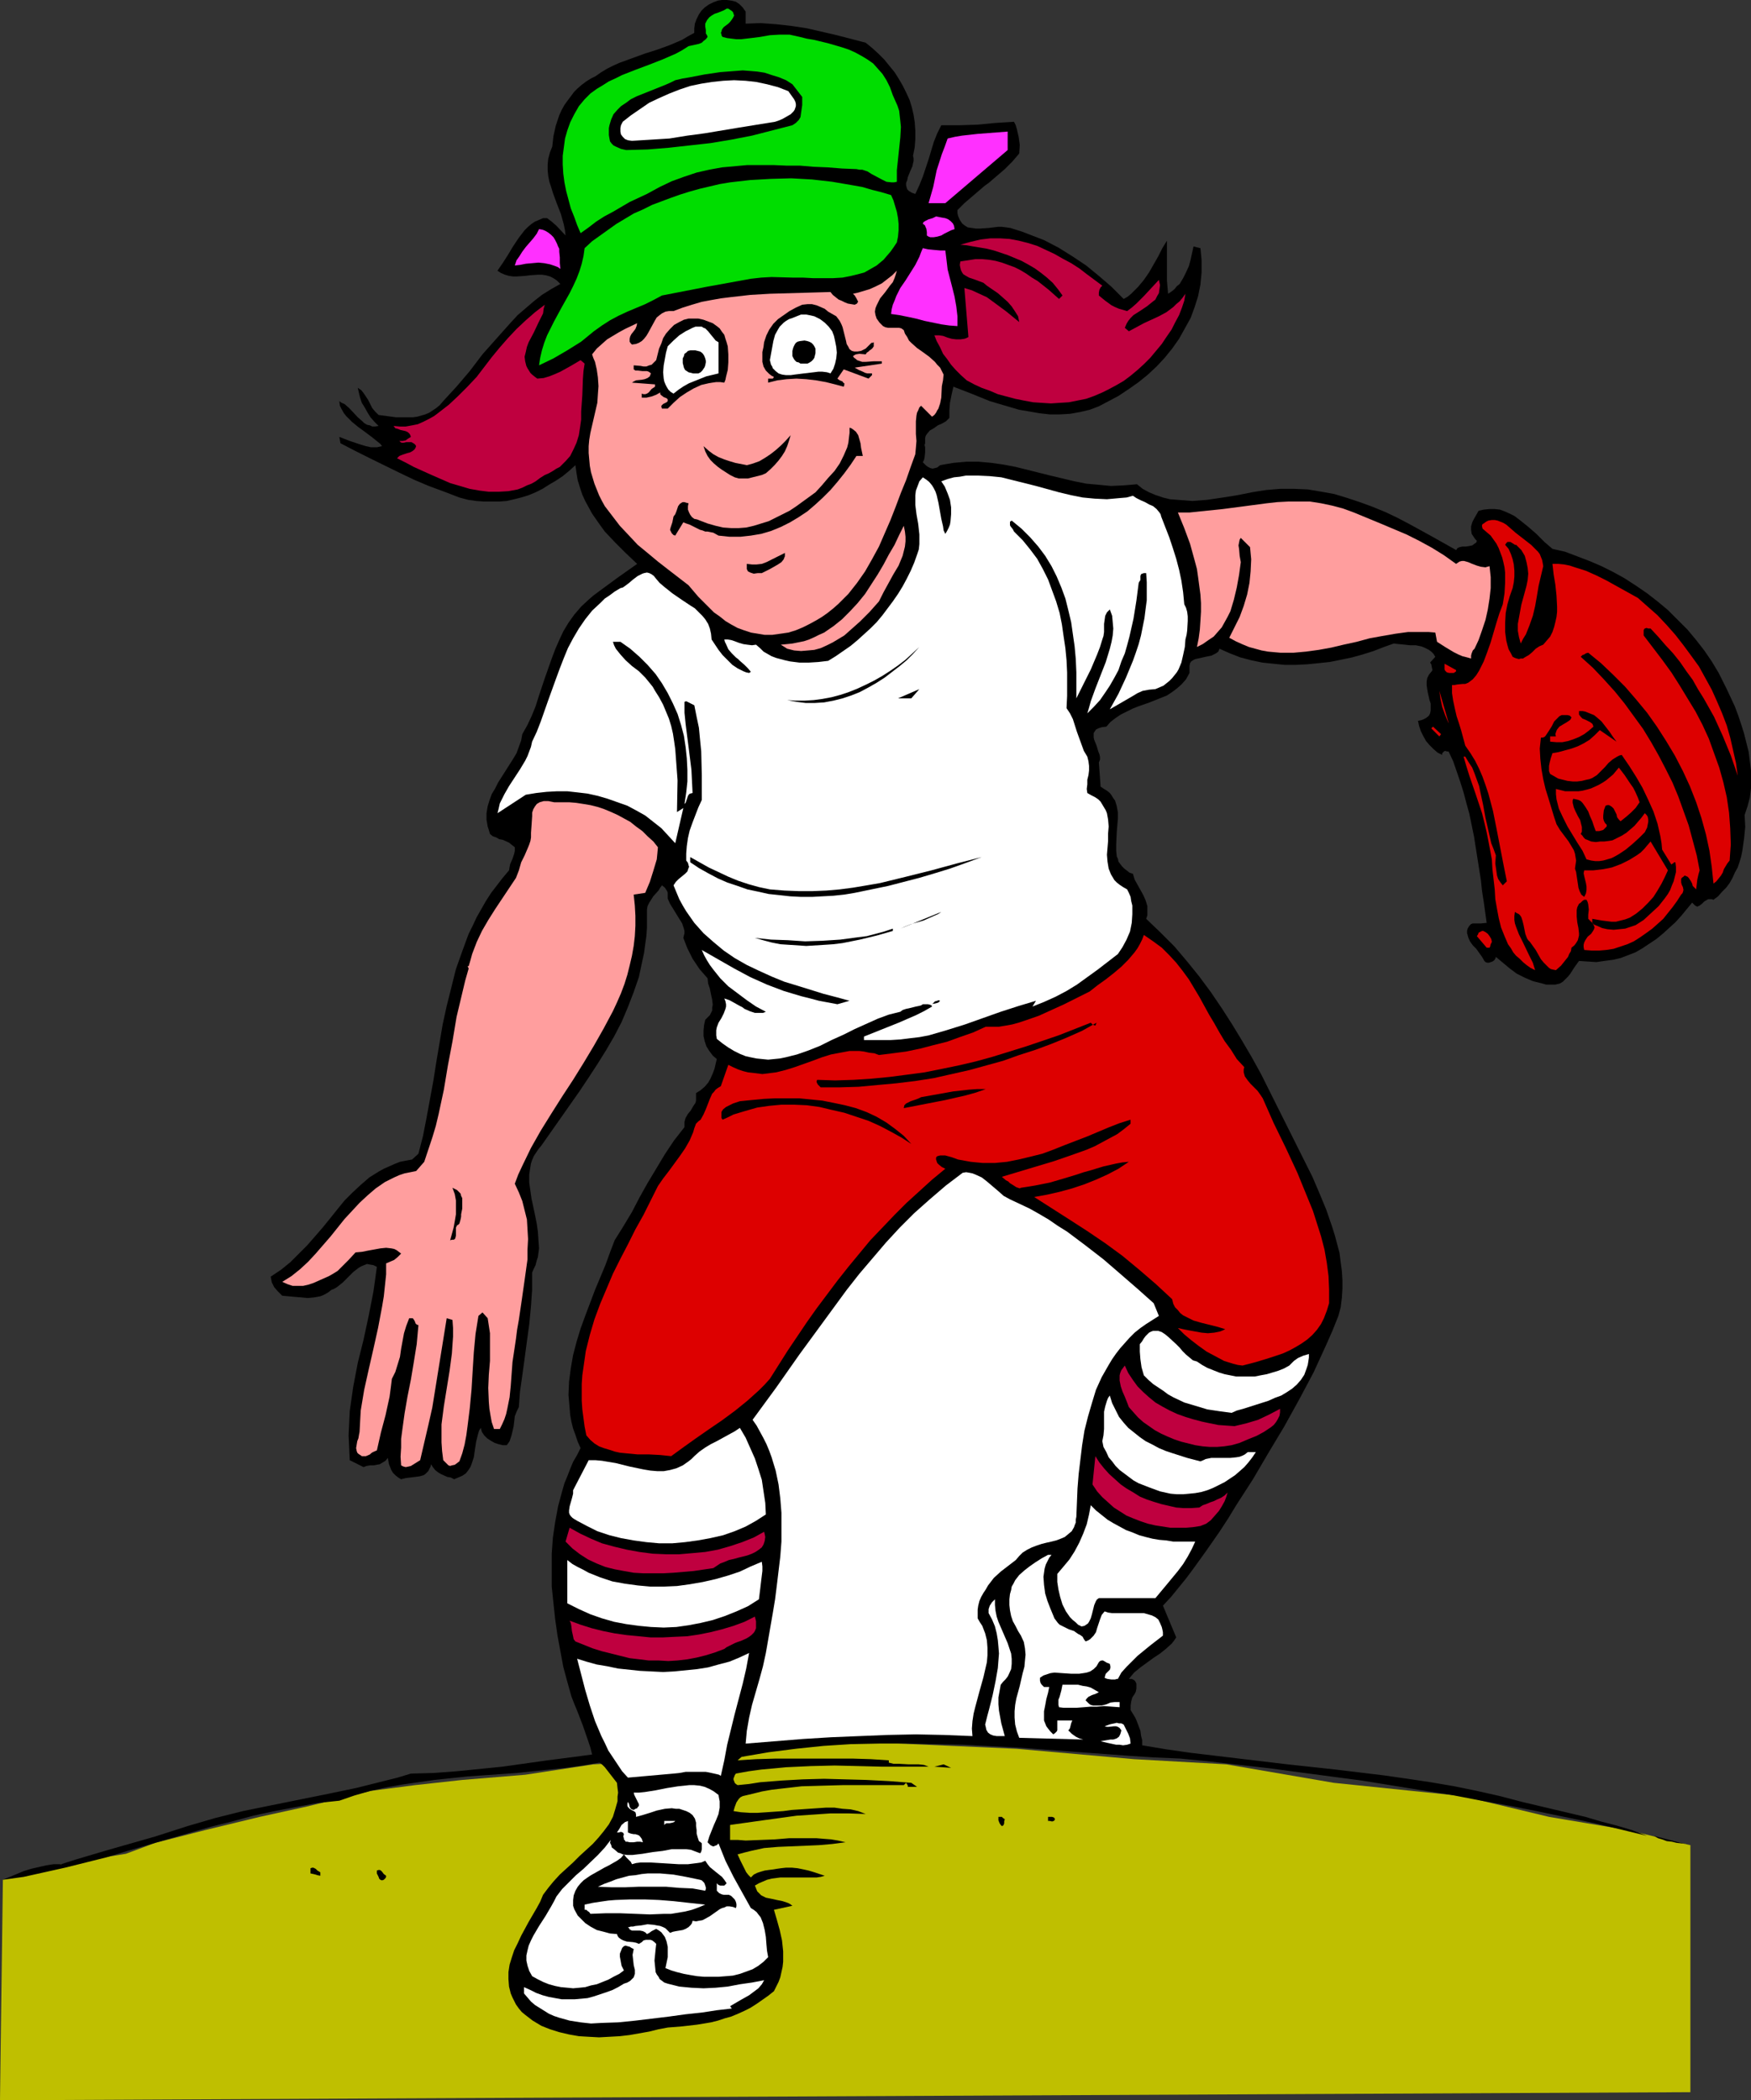 <?xml version="1.0" encoding="UTF-8" standalone="no"?>
<svg
   version="1.0"
   width="129.724mm"
   height="155.585mm"
   id="svg71"
   sodipodi:docname="Softball - Pitcher 1.wmf"
   xmlns:inkscape="http://www.inkscape.org/namespaces/inkscape"
   xmlns:sodipodi="http://sodipodi.sourceforge.net/DTD/sodipodi-0.dtd"
   xmlns="http://www.w3.org/2000/svg"
   xmlns:svg="http://www.w3.org/2000/svg">
  <rect width="100%" height="100%" fill="#333333" stroke="none"/>
  <sodipodi:namedview
     id="namedview71"
     pagecolor="#ffffff"
     bordercolor="#000000"
     borderopacity="0.25"
     inkscape:showpageshadow="2"
     inkscape:pageopacity="0.0"
     inkscape:pagecheckerboard="0"
     inkscape:deskcolor="#d1d1d1"
     inkscape:document-units="mm" />
  <defs
     id="defs1">
    <pattern
       id="WMFhbasepattern"
       patternUnits="userSpaceOnUse"
       width="6"
       height="6"
       x="0"
       y="0" />
  </defs>
  <path
     style="fill:#bfbf00;fill-opacity:1;fill-rule:evenodd;stroke:none"
     d="m 0,588.036 0.808,-61.728 7.272,-2.101 9.05,-2.262 18.099,-2.909 8.242,-3.07 13.898,-3.555 15.352,-3.717 13.251,-2.909 17.776,-4.363 12.443,-1.616 13.251,-1.454 17.614,-1.454 19.069,-2.909 41.531,-2.101 6.949,-2.262 12.443,-0.808 10.342,-0.808 h 10.989 l 36.198,1.616 32.966,2.909 25.856,1.454 30.058,5.171 36.037,3.717 24.24,5.817 22.139,3.717 17.453,4.201 v 69.162 z"
     id="path1" />
  <path
     style="fill:#000000;fill-opacity:1;fill-rule:evenodd;stroke:none"
     d="m 208.787,3.232 v 3.393 l 4.202,-0.162 4.363,0.323 4.363,0.485 4.202,0.646 4.202,0.97 4.202,0.97 8.08,2.101 1.778,1.454 1.778,1.616 1.616,1.616 1.454,1.778 1.454,1.778 1.131,1.778 1.131,1.939 0.97,1.939 0.97,2.101 0.646,2.101 0.485,2.101 0.323,2.101 0.162,2.262 v 2.424 l -0.162,2.262 -0.485,2.424 0.162,0.646 v 0.808 l -0.162,0.646 -0.162,0.808 -0.646,1.454 -0.646,1.616 -0.162,0.808 -0.323,0.808 v 0.646 l 0.162,0.646 0.162,0.485 0.485,0.485 0.808,0.485 0.97,0.323 1.131,-2.424 0.97,-2.424 1.616,-4.848 1.454,-4.848 0.97,-2.424 1.131,-2.262 h 2.424 2.586 l 5.01,-0.162 5.171,-0.485 5.171,-0.323 0.485,0.97 0.323,1.131 0.485,2.101 0.323,2.262 -0.162,2.424 -1.939,2.262 -2.101,2.101 -4.525,3.878 -1.131,0.808 -1.131,0.97 -2.262,1.939 -2.262,1.939 -1.939,1.939 v 0.808 l 0.162,0.808 0.485,1.131 0.646,0.97 0.808,0.646 0.808,0.485 1.131,0.162 1.131,0.162 h 1.131 l 2.424,-0.162 2.586,-0.323 h 1.131 l 1.293,0.162 1.131,0.162 0.97,0.323 2.101,0.646 2.101,0.808 4.202,1.616 4.04,2.101 3.878,2.424 3.878,2.585 3.555,2.909 3.555,3.07 3.394,3.393 1.131,-0.646 0.97,-0.808 1.939,-1.939 1.616,-1.939 1.454,-2.101 1.293,-2.262 1.293,-2.262 1.131,-2.262 1.293,-2.101 v 1.778 1.778 1.778 1.939 3.878 l 0.162,1.939 0.162,1.778 0.97,-0.646 0.808,-0.646 0.646,-0.808 0.808,-0.646 0.97,-1.616 0.808,-1.616 0.808,-1.778 0.485,-1.778 0.808,-3.717 1.939,0.485 0.162,1.616 0.162,1.778 v 3.393 l -0.323,3.393 -0.646,3.232 -0.97,3.07 -1.131,3.07 -1.616,2.909 -1.616,2.909 -1.939,2.747 -2.101,2.585 -2.262,2.424 -2.424,2.262 -2.586,2.101 -2.747,1.939 -2.909,1.939 -2.747,1.454 -2.747,1.454 -2.586,0.97 -2.747,0.646 -2.747,0.485 -2.909,0.162 h -2.747 l -2.909,-0.323 -2.747,-0.485 -2.909,-0.485 -2.747,-0.808 -2.747,-0.808 -2.747,-0.808 -5.171,-2.101 -5.01,-1.939 -0.485,2.101 -0.485,2.424 -0.162,2.101 v 1.131 0.97 l -0.97,0.97 -1.131,0.646 -1.131,0.485 -1.131,0.808 -1.131,0.646 -0.808,0.97 -0.323,0.485 -0.162,0.646 v 0.646 0.808 l -0.162,0.485 0.162,0.646 v 0.646 0.808 l -0.162,1.454 -0.162,0.646 -0.323,0.646 0.97,0.97 0.485,0.323 0.646,0.323 0.646,0.162 0.646,-0.162 0.646,-0.162 0.808,-0.646 1.778,-0.323 1.939,-0.323 1.778,-0.162 1.778,-0.162 h 3.555 l 3.555,0.323 3.394,0.485 3.394,0.646 6.464,1.616 3.232,0.808 3.394,0.808 3.394,0.808 3.232,0.646 3.555,0.323 3.394,0.323 3.555,-0.162 1.939,-0.162 1.778,-0.162 1.616,1.293 1.778,0.97 1.939,0.808 1.939,0.646 1.939,0.485 2.101,0.162 2.101,0.162 2.101,0.162 2.101,-0.162 2.101,-0.162 4.363,-0.646 4.04,-0.646 4.04,-0.808 1.939,-0.323 2.101,-0.323 3.878,-0.323 h 4.04 l 3.717,0.162 3.878,0.646 3.555,0.646 3.717,1.131 3.394,1.131 3.555,1.293 3.555,1.454 3.394,1.616 3.394,1.778 6.464,3.555 6.626,3.717 0.162,-0.162 0.162,-0.323 0.646,-0.323 0.808,-0.162 h 0.97 l 0.97,-0.162 0.808,-0.162 0.646,-0.485 0.485,-0.323 0.162,-0.485 -0.485,-0.485 -0.323,-0.485 -0.323,-0.485 -0.323,-0.485 -0.162,-1.131 v -0.97 l 0.323,-1.131 0.485,-0.97 1.293,-2.262 1.454,-0.323 1.616,-0.162 h 1.454 l 1.454,0.162 1.293,0.485 1.454,0.646 1.293,0.646 1.293,0.97 2.424,1.939 2.424,2.101 2.262,2.262 2.262,1.939 3.555,0.808 3.394,1.293 3.394,1.293 3.394,1.454 3.232,1.616 3.232,1.778 3.232,2.101 3.07,2.101 2.909,2.262 2.909,2.424 2.747,2.747 2.747,2.747 2.424,2.909 2.262,2.909 2.101,3.07 1.939,3.232 2.262,4.525 2.262,4.848 0.97,2.585 0.808,2.424 0.808,2.585 0.646,2.585 0.646,2.585 0.323,2.585 0.323,2.585 v 2.424 2.585 l -0.323,2.585 -0.646,2.424 -0.808,2.424 0.162,3.393 -0.323,3.232 -0.485,3.393 -0.323,1.616 -0.485,1.616 -0.485,1.454 -0.808,1.454 -0.646,1.454 -0.808,1.454 -0.97,1.293 -1.131,1.131 -1.131,1.293 -1.293,0.97 -0.485,-0.162 h -0.485 -0.485 l -0.323,0.162 -0.808,0.485 -0.646,0.646 -0.646,0.485 -0.323,0.162 -0.323,0.162 -0.323,-0.162 -0.323,-0.162 -0.323,-0.323 -0.485,-0.485 -3.07,3.717 -1.616,1.778 -1.778,1.616 -1.778,1.616 -1.778,1.454 -1.939,1.293 -1.939,1.293 -1.939,1.131 -2.101,0.808 -2.101,0.808 -2.101,0.485 -2.424,0.323 -2.262,0.323 -2.424,-0.162 -2.424,-0.162 -1.293,1.778 -1.131,1.778 -0.646,0.808 -0.646,0.646 -0.808,0.808 -0.808,0.485 -1.293,0.323 h -1.293 -1.293 l -1.131,-0.323 -1.293,-0.323 -1.293,-0.323 -2.262,-0.97 -2.262,-1.131 -1.939,-1.454 -1.939,-1.616 -1.939,-1.616 -0.162,0.485 -0.323,0.485 -0.485,0.323 -0.485,0.162 -0.485,0.162 h -0.485 l -0.485,-0.162 -0.323,-0.323 -0.646,-1.131 -0.808,-1.131 -0.808,-1.131 -0.97,-0.97 -0.808,-1.131 -0.485,-1.131 -0.162,-0.646 -0.162,-0.485 v -0.646 l 0.162,-0.646 0.485,-0.808 0.485,-0.485 0.485,-0.162 h 0.808 1.454 l 1.616,-0.162 -0.808,-5.817 -0.485,-3.07 -0.323,-3.07 -0.97,-6.141 -0.97,-6.141 -1.293,-6.302 -0.808,-2.909 -0.808,-3.07 -0.97,-3.07 -1.939,-5.656 -1.293,-2.747 h -0.485 l -0.485,-0.162 -0.323,0.162 -0.485,0.485 v 0.485 l -1.293,-0.646 -1.131,-0.97 -1.131,-1.131 -0.97,-1.131 -0.808,-1.454 -0.646,-1.293 -0.485,-1.454 -0.323,-1.454 0.808,-0.162 0.485,-0.162 0.646,-0.323 0.323,-0.162 0.808,-0.646 0.323,-0.646 0.162,-0.808 v -0.97 -0.97 l -0.323,-0.97 -0.485,-2.101 -0.162,-0.97 -0.162,-1.131 v -0.97 l 0.162,-0.97 0.485,-0.97 0.646,-0.808 0.162,-0.162 0.162,-0.323 -0.162,-0.808 -0.162,-0.808 -0.323,-0.485 1.454,-1.616 -0.485,-0.808 -0.646,-0.646 -0.646,-0.485 -0.646,-0.323 -0.646,-0.323 -0.808,-0.323 -1.616,-0.323 h -1.616 l -1.454,-0.162 -1.616,-0.162 -1.454,-0.162 -2.747,0.97 -2.909,1.131 -3.07,0.97 -2.909,0.808 -3.07,0.646 -3.232,0.646 -3.07,0.323 -3.232,0.323 -3.232,0.162 h -3.07 l -3.232,-0.323 -3.07,-0.323 -3.07,-0.646 -3.07,-0.808 -2.909,-1.131 -2.909,-1.293 -0.323,0.808 -0.646,0.485 -0.646,0.323 -0.646,0.323 -1.616,0.323 -1.454,0.323 -1.454,0.323 -0.646,0.323 -0.485,0.323 -0.323,0.485 -0.162,0.808 v 0.97 0.97 l -0.97,1.778 -1.293,1.454 -1.293,1.131 -1.293,0.97 -1.454,0.97 -1.616,0.646 -3.232,1.293 -3.232,1.131 -1.616,0.646 -1.616,0.808 -1.616,0.808 -1.454,0.97 -1.454,1.131 -1.131,1.293 -1.293,0.162 -0.97,0.323 -0.646,0.323 -0.323,0.485 -0.323,0.485 v 0.646 0.646 l 0.162,0.646 0.323,0.808 0.323,0.808 0.485,1.616 0.323,0.808 0.162,0.808 v 0.646 l -0.323,0.808 0.485,6.787 0.97,0.646 0.808,0.485 0.808,0.646 0.485,0.646 0.485,0.808 0.485,0.646 0.485,1.616 0.323,1.778 v 1.616 l -0.323,3.717 -0.162,3.555 v 1.778 l 0.162,1.616 0.323,0.646 0.162,0.808 0.485,0.646 0.485,0.646 0.646,0.646 0.646,0.485 0.808,0.646 0.97,0.323 0.485,1.616 0.808,1.454 0.808,1.454 0.808,1.454 0.646,1.454 0.485,1.616 v 0.808 0.97 0.808 l -0.323,0.97 4.04,3.878 3.878,3.878 3.555,4.201 3.394,4.201 3.232,4.363 3.07,4.525 2.909,4.525 2.747,4.525 2.747,4.686 2.586,4.686 4.848,9.696 9.534,19.068 1.939,4.525 1.939,4.686 1.616,4.686 0.808,2.585 0.646,2.424 0.646,2.424 0.323,2.585 0.323,2.424 0.162,2.585 v 2.424 l -0.162,2.585 -0.323,2.585 -0.646,2.424 -1.616,4.04 -1.778,4.04 -3.555,7.756 -4.04,7.595 -4.202,7.595 -4.363,7.272 -4.363,7.433 -4.686,7.272 -2.262,3.717 -2.424,3.717 -3.717,5.333 -3.717,5.171 -1.939,2.585 -2.101,2.585 -2.101,2.585 -2.262,2.424 3.717,8.888 -0.646,0.97 -0.646,0.808 -1.616,1.454 -1.616,1.293 -1.939,1.293 -1.778,1.293 -1.778,1.293 -1.778,1.454 -0.808,0.97 -0.646,0.808 h 0.808 l 0.646,0.323 0.323,0.323 0.323,0.646 v 0.646 0.808 l -0.162,0.808 -0.323,0.646 -0.646,0.97 -0.323,1.131 -0.162,1.131 v 1.293 l 1.293,2.101 0.485,1.131 0.485,1.293 0.485,1.293 0.162,1.293 0.323,1.293 v 1.454 l 6.787,1.131 6.787,0.97 13.574,1.616 13.574,1.616 13.413,1.454 13.413,1.616 6.787,0.97 6.464,0.97 6.626,1.131 6.302,1.293 6.464,1.454 6.141,1.616 8.888,2.101 8.888,2.101 4.363,1.293 4.363,1.131 4.363,1.293 4.202,1.616 -7.272,-1.778 -7.434,-1.778 -7.757,-1.616 -7.757,-1.616 -8.08,-1.616 -8.08,-1.454 -8.403,-1.616 -8.242,-1.293 -16.968,-2.747 -17.13,-2.262 -8.403,-1.131 -8.565,-0.97 -8.403,-0.97 -8.242,-0.808 -7.434,-0.323 -7.434,-0.485 -15.19,-1.131 -15.352,-1.131 -15.514,-0.808 -7.918,-0.162 -7.757,-0.162 h -7.757 l -7.918,0.162 -7.595,0.485 -7.757,0.808 -7.595,0.97 -7.595,1.293 -1.131,0.97 5.171,-0.323 5.494,-0.162 h 10.827 5.333 5.333 l 5.171,0.162 5.01,0.323 v 0.646 l 1.293,0.323 h 1.454 l 2.909,0.162 h 2.747 l 1.454,0.162 1.293,0.485 h -6.464 -6.626 l -6.464,-0.162 -6.787,-0.162 -6.626,0.162 -6.949,0.323 -3.394,0.323 -3.555,0.323 -3.555,0.485 -3.555,0.646 -0.323,0.485 -0.162,0.485 -0.162,0.323 v 0.485 l 0.162,0.323 0.162,0.485 0.323,0.323 0.485,0.323 3.232,-0.323 3.07,-0.485 6.141,-0.485 5.818,-0.323 5.979,-0.162 5.818,0.162 5.979,0.162 6.302,0.323 6.302,0.485 1.616,1.131 h -2.586 v -0.323 l -0.162,-0.323 -0.323,-0.485 -0.646,0.646 h -11.474 -5.656 l -5.818,0.162 -5.656,0.162 -5.656,0.646 -2.747,0.323 -2.747,0.485 -2.586,0.646 -2.747,0.646 -0.646,0.323 -0.485,0.485 -0.323,0.485 -0.323,0.485 -0.485,1.293 -0.323,1.131 2.101,0.323 2.424,0.162 h 2.262 l 2.424,-0.162 4.686,-0.323 2.424,-0.323 2.424,-0.162 4.686,-0.323 2.424,-0.162 h 2.424 l 2.262,0.323 2.262,0.162 2.101,0.485 2.101,0.808 -4.848,-0.162 h -5.01 l -4.686,0.323 -4.848,0.323 -4.686,0.646 -4.686,0.646 -9.211,1.293 v 4.201 h 2.262 l 2.101,0.162 4.202,-0.162 4.04,-0.162 3.878,-0.323 h 3.878 3.878 l 1.939,0.162 2.101,0.162 1.939,0.323 2.101,0.485 -3.717,0.485 -3.717,0.323 -3.717,0.162 -3.878,0.162 -3.878,0.162 -3.878,0.323 -3.717,0.808 -1.939,0.485 -1.778,0.485 0.808,1.778 0.808,1.616 0.808,1.616 0.646,0.808 0.646,0.646 0.808,-0.808 0.97,-0.485 0.97,-0.323 1.131,-0.323 1.131,-0.162 1.293,-0.162 0.97,-0.162 1.131,-0.162 1.454,-0.162 h 1.616 l 1.616,0.162 1.616,0.323 1.454,0.323 1.616,0.485 2.909,0.97 -1.131,0.323 -1.131,0.162 h -2.424 -2.586 -5.171 l -2.424,0.323 -1.293,0.323 -1.131,0.485 -1.131,0.485 -1.131,0.646 0.323,0.808 0.323,0.808 0.646,0.646 0.485,0.485 0.646,0.323 0.646,0.323 1.616,0.323 1.454,0.323 1.616,0.323 1.454,0.485 0.646,0.323 0.646,0.485 -5.171,1.131 0.808,2.747 0.808,2.909 0.646,2.909 0.323,3.07 v 1.454 1.454 l -0.162,1.454 -0.323,1.454 -0.323,1.454 -0.485,1.293 -0.646,1.293 -0.646,1.293 -1.616,1.293 -1.616,1.131 -1.616,1.131 -1.778,1.131 -1.616,0.808 -1.778,0.808 -1.939,0.808 -1.778,0.485 -1.939,0.646 -1.939,0.485 -3.878,0.646 -4.202,0.485 -4.04,0.323 -2.586,0.485 -2.586,0.646 -2.747,0.485 -2.747,0.485 -2.747,0.323 -2.909,0.162 -2.909,0.162 -2.909,-0.162 -2.747,-0.162 -2.747,-0.485 -2.747,-0.646 -2.586,-0.808 -2.424,-0.97 -2.424,-1.454 -2.101,-1.616 -0.97,-0.808 -0.808,-0.97 -0.808,-1.131 -0.485,-0.97 -0.485,-0.97 -0.485,-1.131 -0.485,-1.939 -0.162,-2.101 v -1.939 l 0.323,-2.101 0.646,-2.101 0.646,-1.939 0.97,-1.939 0.97,-2.101 2.101,-3.878 2.262,-3.878 0.97,-1.778 0.808,-1.939 1.454,-1.939 1.454,-1.778 1.778,-1.939 3.717,-3.393 1.778,-1.778 3.717,-3.393 1.616,-1.778 1.454,-1.778 1.454,-1.939 1.131,-2.101 0.646,-2.101 0.323,-1.131 0.323,-1.131 v -1.293 l 0.162,-1.131 -0.162,-1.293 -0.162,-1.454 -1.131,-1.454 -1.131,-1.454 -1.131,-1.454 -0.646,-0.646 -0.808,-0.646 -4.686,0.808 -4.686,0.646 -9.211,0.97 -4.686,0.485 -4.525,0.323 -9.211,0.646 -9.211,0.97 -4.525,0.646 -4.525,0.646 -4.525,0.808 -4.363,0.97 -4.525,1.293 -4.202,1.454 -6.141,0.646 -5.979,1.131 -5.979,1.131 -5.979,1.293 -5.979,1.616 -5.818,1.454 -11.797,3.393 -11.635,3.393 -5.818,1.778 -5.818,1.454 -5.818,1.454 -5.818,1.293 -5.818,1.293 -5.818,0.808 3.878,-1.616 1.939,-0.808 2.101,-0.646 2.101,-0.485 2.101,-0.485 2.101,-0.323 h 2.101 l 4.04,-1.293 4.363,-1.293 4.363,-1.293 4.525,-1.293 9.05,-2.585 9.05,-2.909 3.878,-1.131 3.878,-1.131 7.757,-1.939 7.918,-1.616 15.998,-3.232 7.757,-1.616 7.757,-1.939 3.878,-0.97 3.717,-1.131 6.302,-0.162 6.464,-0.485 6.464,-0.646 6.464,-0.646 12.605,-1.778 6.302,-0.808 6.141,-0.808 -0.485,-1.939 -0.646,-1.939 -1.454,-4.201 -1.616,-4.201 -0.808,-1.939 -0.808,-2.101 -1.131,-4.04 -1.131,-4.201 -0.808,-4.363 -0.808,-4.363 -0.646,-4.525 -0.485,-4.525 -0.485,-4.686 v -4.525 -4.686 l 0.323,-4.525 0.646,-4.363 0.808,-4.363 1.131,-4.201 0.646,-2.262 0.808,-1.939 0.808,-2.101 0.808,-1.939 1.131,-1.939 0.97,-1.939 -0.808,-1.778 -0.646,-1.939 -0.646,-1.778 -0.485,-1.939 -0.323,-1.778 -0.162,-1.939 -0.162,-1.939 -0.162,-1.778 0.162,-3.717 0.485,-3.717 0.646,-3.717 0.97,-3.717 1.131,-3.717 1.293,-3.555 2.747,-7.272 2.909,-6.948 1.293,-3.555 1.293,-3.393 2.424,-3.878 2.424,-4.04 2.101,-4.04 2.262,-4.04 2.424,-4.04 2.424,-4.04 2.586,-3.878 2.909,-3.717 v -0.808 -0.646 l 0.162,-0.646 0.162,-0.485 0.646,-1.131 0.808,-0.97 0.646,-1.131 0.646,-0.97 0.162,-0.646 v -0.646 -0.808 -0.646 l 1.293,-0.808 1.131,-0.97 0.97,-1.131 0.646,-1.131 0.646,-1.454 0.485,-1.293 0.646,-2.747 -1.131,-0.97 -0.97,-1.293 -0.808,-1.293 -0.485,-1.454 -0.323,-1.454 v -1.454 l 0.162,-1.616 0.323,-1.454 0.646,-0.646 0.646,-0.646 0.323,-0.646 0.323,-0.646 v -0.808 l 0.162,-0.808 -0.162,-1.454 -0.323,-1.454 -0.323,-1.616 -0.485,-1.454 -0.162,-1.454 -1.131,-1.293 -1.131,-1.293 -0.97,-1.454 -0.97,-1.454 -1.454,-2.909 -1.131,-2.909 0.162,-0.646 0.162,-0.646 v -0.646 l -0.162,-0.646 -0.485,-1.454 -0.808,-1.293 -1.778,-2.909 -0.808,-1.293 -0.646,-1.454 v -0.646 -0.485 -0.485 l -0.162,-0.485 -0.646,-0.97 -0.808,-0.646 -0.485,0.646 -0.485,0.808 -1.454,1.616 -1.131,1.778 -0.485,0.97 -0.162,0.97 v 2.424 2.585 l -0.162,2.424 -0.323,2.262 -0.323,2.424 -0.485,2.262 -0.485,2.262 -0.485,2.262 -1.454,4.201 -1.616,4.201 -1.778,4.201 -2.101,4.04 -2.262,3.878 -2.424,3.878 -2.424,3.717 -2.586,3.878 -5.333,7.595 -5.333,7.595 -0.808,0.97 -0.646,0.97 -0.646,0.97 -0.485,1.131 -0.323,0.97 -0.162,0.97 -0.323,2.101 v 2.262 l 0.323,2.262 0.323,2.262 0.485,2.262 0.485,2.262 0.485,2.424 0.323,2.262 0.162,2.424 0.162,2.262 -0.323,2.424 -0.323,0.97 -0.323,1.293 -0.485,0.97 -0.485,1.131 v 2.424 2.424 l -0.323,4.686 -0.485,5.009 -0.646,4.686 -0.646,4.848 -0.646,4.686 -0.646,4.525 -0.323,4.363 -0.646,1.293 -0.485,1.293 -0.323,2.747 -0.323,1.454 -0.323,1.293 -0.485,1.454 -0.323,0.485 -0.485,0.646 h -1.131 l -1.293,-0.323 -0.97,-0.323 -1.131,-0.646 -0.97,-0.646 -0.808,-0.808 -0.646,-0.97 -0.323,-1.131 -0.485,0.808 -0.323,1.131 -0.485,1.939 -0.323,2.101 -0.323,2.262 -0.323,0.97 -0.323,0.97 -0.323,0.808 -0.646,0.97 -0.646,0.808 -0.97,0.646 -1.131,0.485 -1.131,0.485 -0.97,-0.485 -0.97,-0.162 -1.778,-0.808 -0.808,-0.485 -0.808,-0.646 -0.646,-0.808 -0.485,-0.808 -0.162,0.646 -0.323,0.646 -0.323,0.646 -0.323,0.323 -0.485,0.485 -0.485,0.323 -1.131,0.323 -1.293,0.162 -1.293,0.162 -1.293,0.162 -1.293,0.323 -0.808,-0.485 -0.808,-0.646 -0.646,-0.646 -0.485,-0.808 -0.323,-0.808 -0.323,-0.808 -0.323,-1.778 -0.646,0.808 -0.808,0.485 -0.808,0.485 -1.778,0.323 h -0.97 l -0.97,0.162 -0.808,0.323 -3.878,-1.939 -0.162,-3.555 -0.162,-3.393 0.162,-3.393 0.162,-3.393 0.485,-3.393 0.485,-3.393 1.293,-6.787 1.616,-6.464 1.454,-6.787 1.293,-6.625 0.485,-3.393 0.485,-3.555 -0.97,-0.485 -0.97,-0.162 -0.808,-0.162 -0.808,0.323 -0.808,0.323 -0.808,0.485 -1.454,1.131 -1.454,1.454 -1.454,1.454 -1.616,1.293 -0.808,0.485 -0.808,0.323 -0.808,0.646 -0.808,0.485 -0.646,0.323 -0.808,0.323 -1.778,0.323 -1.778,0.162 -1.616,-0.162 -1.939,-0.162 -3.555,-0.323 -0.646,-0.646 -0.646,-0.646 -0.97,-1.131 -0.646,-1.293 -0.162,-0.808 -0.162,-0.808 2.909,-1.939 2.586,-2.101 2.424,-2.424 2.262,-2.262 2.262,-2.585 2.101,-2.424 2.101,-2.585 1.939,-2.424 2.101,-2.585 2.262,-2.262 2.262,-2.101 2.424,-2.101 2.586,-1.616 1.454,-0.808 1.454,-0.646 1.454,-0.646 1.616,-0.646 1.616,-0.323 1.778,-0.323 1.778,-1.616 1.293,-5.009 0.97,-5.009 1.939,-10.504 0.808,-5.171 1.778,-10.504 1.131,-5.171 1.293,-5.171 1.293,-5.171 1.778,-5.009 1.778,-4.848 1.131,-2.262 1.131,-2.424 1.293,-2.262 1.293,-2.262 1.454,-2.262 1.616,-2.101 1.616,-2.101 1.778,-2.101 0.162,-0.97 0.162,-0.808 0.646,-1.454 0.485,-1.454 0.162,-0.808 v -0.97 l -0.808,-0.646 -0.808,-0.646 -1.778,-0.808 -0.97,-0.162 -0.808,-0.485 -0.97,-0.323 -0.808,-0.646 -0.323,-1.131 -0.323,-0.97 -0.162,-0.97 -0.162,-0.97 v -1.778 l 0.323,-1.939 0.485,-1.616 0.646,-1.778 0.97,-1.616 0.808,-1.616 4.202,-6.625 0.97,-1.616 0.646,-1.778 0.646,-1.778 0.323,-1.778 1.454,-2.585 1.131,-2.424 1.131,-2.747 0.808,-2.585 1.778,-5.333 1.939,-5.494 0.97,-2.585 1.131,-2.585 1.131,-2.424 1.454,-2.424 1.616,-2.262 1.939,-2.262 2.262,-2.101 1.131,-0.97 1.293,-0.97 5.494,-4.04 5.494,-3.878 -3.232,-3.07 -2.909,-2.909 -2.909,-3.07 -1.293,-1.778 -1.131,-1.616 -1.131,-1.616 -0.97,-1.778 -0.97,-1.778 -0.808,-1.778 -0.646,-1.939 -0.646,-2.101 -0.323,-1.939 -0.323,-2.262 -1.778,1.616 -1.778,1.454 -1.939,1.293 -1.939,1.131 -1.778,1.131 -1.939,0.97 -1.939,0.808 -2.101,0.646 -1.939,0.485 -2.101,0.485 -2.101,0.162 h -2.101 -2.101 l -2.262,-0.162 -2.262,-0.323 -2.424,-0.646 -4.202,-1.616 -4.363,-1.616 -4.202,-1.778 -4.04,-1.939 -8.242,-4.04 -4.202,-2.101 -4.04,-2.101 -0.323,-1.778 2.909,1.131 1.454,0.485 1.454,0.485 1.616,0.485 1.454,0.323 h 1.616 l 1.454,-0.323 -0.485,-0.646 -0.808,-0.646 -1.616,-1.293 -1.939,-1.454 -1.778,-1.293 -1.778,-1.454 -0.808,-0.808 -0.808,-0.808 -0.646,-0.808 -0.646,-1.131 -0.485,-0.97 -0.162,-1.293 0.646,0.485 0.808,0.323 1.293,1.131 2.424,2.585 1.293,1.131 0.485,0.485 0.808,0.485 0.808,0.162 0.646,0.323 h 0.808 l 0.97,-0.162 -1.131,-1.131 -1.131,-1.293 -0.808,-1.293 -0.808,-1.454 -0.808,-1.293 -0.485,-1.454 -0.323,-1.293 -0.323,-1.454 0.97,0.646 0.646,0.808 0.646,0.97 0.646,0.97 1.131,2.262 0.808,0.97 0.97,0.97 4.848,0.646 h 2.424 2.424 l 1.131,-0.162 1.131,-0.323 1.131,-0.323 1.131,-0.485 0.97,-0.646 0.97,-0.646 0.97,-0.808 0.97,-1.131 1.778,-1.939 1.939,-2.101 3.717,-4.363 3.555,-4.686 3.878,-4.363 4.04,-4.525 1.939,-2.101 2.262,-1.939 2.262,-1.939 2.262,-1.778 2.586,-1.616 2.586,-1.454 -0.97,-0.97 -0.97,-0.646 -0.97,-0.485 -1.131,-0.323 -1.131,-0.162 h -1.131 l -2.262,0.162 -1.293,0.162 -2.262,0.162 h -1.131 l -1.131,-0.162 -1.131,-0.323 -1.131,-0.485 -0.97,-0.646 1.454,-2.101 1.454,-2.262 1.454,-2.424 1.616,-2.424 1.616,-2.101 0.97,-0.97 0.97,-0.808 0.97,-0.646 1.131,-0.485 1.131,-0.485 h 1.131 l 1.293,0.97 1.293,1.131 2.586,2.747 -0.162,-1.454 -0.323,-1.616 -0.808,-2.909 -1.131,-2.909 -1.131,-3.07 -0.485,-1.616 -0.485,-1.454 -0.323,-1.616 -0.162,-1.616 v -1.616 l 0.162,-1.616 0.485,-1.778 0.646,-1.616 0.162,-1.454 0.162,-1.454 0.323,-1.454 0.323,-1.454 0.485,-1.454 0.485,-1.454 0.646,-1.454 0.808,-1.454 0.808,-1.131 0.97,-1.293 0.97,-1.293 0.97,-0.97 1.131,-0.97 1.293,-0.97 1.293,-0.808 1.293,-0.646 1.616,-1.131 1.616,-0.97 1.616,-0.808 1.778,-0.808 3.555,-1.293 3.555,-1.293 3.555,-1.131 3.555,-1.293 3.394,-1.454 1.616,-0.97 1.778,-0.97 V 7.918 l 0.162,-1.293 0.485,-1.293 0.646,-1.293 0.646,-0.97 0.97,-0.97 1.131,-0.808 1.293,-0.646 1.293,-0.485 L 202.161,0 h 1.293 l 1.293,0.162 1.293,0.323 0.97,0.646 0.97,0.97 0.323,0.485 z"
     id="path2" />
  <path
     style="fill:#00dd00;fill-opacity:1;fill-rule:evenodd;stroke:none"
     d="m 204.909,5.494 -0.485,0.646 -0.485,0.485 -0.646,0.485 -0.646,0.485 -0.485,0.646 -0.162,0.646 -0.162,0.323 0.162,0.323 v 0.323 l 0.323,0.485 1.293,0.323 1.293,0.162 1.293,0.162 h 1.293 l 2.747,-0.323 2.586,-0.323 2.747,-0.485 2.747,-0.162 h 1.454 1.293 l 1.454,0.323 1.454,0.323 1.939,0.485 1.939,0.323 4.04,0.97 3.878,1.131 1.939,0.646 1.778,0.808 1.778,0.97 1.616,0.97 1.616,1.131 1.293,1.454 1.293,1.454 1.131,1.778 0.97,1.939 0.808,2.262 0.646,1.454 0.646,1.454 0.485,1.454 0.162,1.454 0.162,1.454 0.162,1.616 -0.162,2.909 -0.323,3.07 -0.646,6.141 v 3.232 l -0.808,0.162 h -0.646 l -1.454,-0.162 -1.293,-0.646 -2.747,-1.454 -1.293,-0.808 -1.454,-0.485 h -0.808 l -0.808,-0.162 -4.04,-0.162 -4.04,-0.323 -3.878,-0.162 -3.878,-0.323 h -3.717 l -3.717,-0.162 h -3.717 -3.555 l -3.555,0.323 -3.555,0.323 -3.555,0.646 -3.555,0.808 -3.394,1.131 -3.555,1.293 -3.394,1.616 -3.555,1.939 -4.848,2.262 -4.686,2.747 -2.424,1.293 -2.262,1.454 -2.101,1.616 -2.262,1.616 -0.97,-2.262 -0.808,-2.262 -0.97,-2.424 -0.646,-2.424 -0.646,-2.424 -0.485,-2.424 -0.323,-2.424 -0.162,-2.585 v -2.424 l 0.323,-2.424 0.323,-2.424 0.646,-2.262 0.808,-2.262 1.131,-2.262 1.293,-2.262 1.616,-1.939 1.616,-1.616 1.778,-1.293 1.616,-0.97 1.778,-1.131 1.778,-0.808 1.939,-0.97 3.717,-1.454 3.878,-1.454 3.717,-1.454 3.717,-1.616 1.778,-0.97 1.778,-1.131 1.454,-0.323 1.454,-0.323 0.808,-0.323 0.485,-0.485 0.646,-0.485 0.485,-0.646 -0.162,-0.485 -0.323,-0.485 V 8.403 l -0.162,-0.97 V 6.625 l 0.485,-0.97 0.646,-0.808 0.646,-0.485 0.808,-0.485 0.97,-0.323 0.808,-0.323 0.808,-0.323 0.808,-0.485 h 0.485 l 0.485,0.323 0.485,0.323 0.323,0.323 0.162,0.485 0.162,0.485 -0.323,0.646 z"
     id="path3" />
  <path
     style="fill:#000000;fill-opacity:1;fill-rule:evenodd;stroke:none"
     d="m 224.624,27.148 v 2.262 l -0.162,1.131 -0.162,1.131 -0.162,1.131 -0.485,0.808 -0.808,0.808 -0.97,0.646 -5.656,1.454 -5.656,1.454 -5.818,1.131 -5.818,0.97 -5.818,0.646 -5.818,0.646 -5.979,0.485 -5.979,0.162 -1.454,-0.323 -1.454,-0.646 -0.646,-0.323 -0.485,-0.485 -0.485,-0.646 -0.162,-0.808 -0.162,-0.97 v -0.97 -0.97 l 0.162,-0.808 0.485,-1.616 0.646,-1.454 1.131,-1.293 0.97,-0.97 1.454,-0.97 1.293,-0.97 1.616,-0.808 1.616,-0.646 3.232,-1.293 3.232,-1.293 1.454,-0.646 1.293,-0.646 2.101,-0.485 1.939,-0.323 4.202,-0.808 4.363,-0.646 4.202,-0.323 2.101,-0.162 2.101,0.162 1.939,0.162 2.101,0.323 1.939,0.646 2.101,0.646 1.939,0.808 1.778,1.131 z"
     id="path4" />
  <path
     style="fill:#ffffff;fill-opacity:1;fill-rule:evenodd;stroke:none"
     d="m 222.361,27.794 0.323,0.646 0.162,0.646 v 0.646 l -0.162,0.485 -0.162,0.485 -0.323,0.485 -0.808,0.808 -1.131,0.646 -1.131,0.646 -1.131,0.485 -0.97,0.323 -5.01,0.808 -5.01,0.808 -9.696,1.616 -4.848,0.646 -5.01,0.808 -5.171,0.323 -5.333,0.323 -1.131,-0.162 -0.808,-0.323 -0.646,-0.646 -0.485,-0.646 -0.162,-0.808 v -0.97 l 0.162,-0.808 0.485,-0.97 2.262,-1.778 2.586,-1.778 2.586,-1.778 2.747,-1.293 2.909,-1.293 2.909,-1.131 2.909,-0.97 3.07,-0.646 3.07,-0.485 3.07,-0.323 3.07,-0.162 3.232,0.162 2.909,0.323 3.07,0.646 3.07,0.808 2.909,1.131 z"
     id="path5" />
  <path
     style="fill:#ff30ff;fill-opacity:1;fill-rule:evenodd;stroke:none"
     d="M 282.153,42.014 264.7,56.881 h -4.686 l 1.293,-4.525 0.97,-4.686 1.454,-4.525 0.808,-2.101 0.808,-2.262 2.101,-0.485 1.939,-0.323 4.363,-0.485 4.202,-0.323 4.202,-0.323 z"
     id="path6" />
  <path
     style="fill:#00dd00;fill-opacity:1;fill-rule:evenodd;stroke:none"
     d="m 249.51,54.618 0.646,1.454 0.485,1.616 0.485,1.616 0.323,1.778 0.162,1.616 v 1.778 l -0.162,1.778 -0.323,1.616 -0.97,1.454 -0.808,1.131 -0.97,1.131 -0.97,1.131 -0.97,0.808 -0.97,0.808 -1.131,0.646 -1.131,0.646 -1.131,0.646 -1.131,0.323 -2.586,0.646 -2.424,0.485 -2.747,0.162 h -2.747 -2.747 l -2.909,-0.162 h -2.909 l -5.818,-0.162 -2.909,0.162 -2.909,0.323 -12.443,2.262 -12.443,2.424 -2.424,1.293 -2.262,1.131 -5.01,2.101 -2.424,1.131 -2.424,1.293 -2.262,1.454 -2.262,1.616 -1.778,1.454 -1.778,1.454 -3.878,2.424 -3.878,2.262 -4.04,1.939 0.323,-2.101 0.485,-2.101 0.646,-2.101 0.808,-2.101 1.939,-3.878 2.101,-3.878 2.262,-4.04 0.97,-1.939 0.97,-2.101 0.808,-2.101 0.646,-2.101 0.485,-2.101 0.323,-2.262 2.101,-1.939 2.262,-1.616 2.262,-1.616 2.262,-1.616 2.424,-1.454 2.424,-1.454 2.586,-1.131 2.586,-1.293 2.586,-0.97 2.586,-0.97 2.747,-0.97 2.586,-0.808 2.909,-0.808 2.747,-0.646 2.747,-0.646 2.909,-0.485 5.656,-0.646 5.656,-0.323 5.818,-0.162 5.818,0.323 5.656,0.646 5.656,0.97 2.747,0.485 2.747,0.808 2.586,0.646 z"
     id="path7" />
  <path
     style="fill:#ff30ff;fill-opacity:1;fill-rule:evenodd;stroke:none"
     d="m 267.286,64.152 -0.97,0.323 -0.97,0.485 -0.97,0.485 -0.808,0.485 -1.131,0.323 -0.97,0.162 h -0.97 l -0.485,-0.162 -0.485,-0.323 v -0.97 l -0.162,-0.97 -0.162,-0.323 -0.162,-0.485 -0.323,-0.323 -0.323,-0.162 0.162,-0.485 0.485,-0.323 0.97,-0.485 1.131,-0.323 0.97,-0.485 1.616,0.323 0.97,0.162 0.808,0.323 0.646,0.485 0.646,0.646 0.323,0.646 z"
     id="path8" />
  <path
     style="fill:#ff30ff;fill-opacity:1;fill-rule:evenodd;stroke:none"
     d="m 156.267,69 0.323,0.646 v 0.808 l 0.162,1.616 v 1.616 l 0.162,1.616 -0.646,-0.485 -0.808,-0.323 -1.454,-0.485 -1.616,-0.323 -1.616,-0.162 -1.778,0.162 -1.778,0.162 -1.616,0.323 -1.454,0.162 0.485,-1.454 0.808,-1.131 0.808,-1.293 0.97,-1.293 2.101,-2.424 0.97,-1.293 0.646,-1.293 0.97,0.162 0.808,0.323 0.808,0.485 0.808,0.646 0.646,0.646 0.485,0.808 0.485,0.97 z"
     id="path9" />
  <path
     style="fill:#bf003f;fill-opacity:1;fill-rule:evenodd;stroke:none"
     d="m 308.656,79.988 -0.485,0.485 -0.323,0.646 -0.162,0.808 v 0.323 0.485 l 1.778,1.454 1.778,1.293 0.97,0.485 1.131,0.485 1.131,0.323 1.131,0.323 1.293,-0.97 1.293,-1.131 2.101,-2.101 4.202,-4.525 0.323,1.454 -0.162,1.131 -0.162,1.131 -0.485,0.808 -0.485,0.97 -0.808,0.646 -1.616,1.293 -0.97,0.646 -0.97,0.646 -1.778,1.131 -0.808,0.808 -0.646,0.808 -0.485,0.808 -0.485,1.131 1.131,0.97 2.101,-1.131 2.101,-1.131 2.101,-0.97 2.101,-0.97 2.101,-1.131 1.939,-1.454 0.808,-0.808 0.97,-0.808 0.808,-0.97 0.808,-1.131 -0.323,1.939 -0.646,1.939 -0.808,2.101 -1.131,2.101 -0.97,1.939 -1.454,2.101 -1.293,1.939 -1.616,1.939 -1.616,1.939 -1.778,1.778 -1.778,1.616 -1.939,1.616 -1.939,1.454 -1.939,1.131 -2.101,1.131 -1.939,0.97 -2.262,0.97 -2.262,0.808 -2.424,0.485 -2.424,0.485 -2.586,0.162 -2.424,0.162 -2.586,-0.162 -2.424,-0.162 -2.586,-0.485 -2.424,-0.485 -2.424,-0.646 -2.424,-0.646 -2.262,-0.97 -2.262,-0.808 -2.101,-0.97 -2.101,-1.131 -1.616,-1.454 -1.454,-1.454 -1.293,-1.454 -1.131,-1.616 -1.131,-1.454 -0.808,-1.778 -0.97,-1.778 -0.646,-1.616 h 1.293 l 1.131,0.162 1.293,0.485 1.131,0.323 1.293,0.162 h 1.131 l 1.131,-0.162 0.485,-0.162 0.646,-0.323 -1.131,-13.735 2.101,0.646 2.101,0.97 2.101,0.97 1.778,1.293 3.717,2.747 3.555,2.909 -0.162,-0.808 -0.162,-0.808 -0.808,-1.293 -0.97,-1.454 -1.131,-1.293 -1.454,-1.293 -1.293,-1.131 -3.07,-2.101 -0.97,-0.808 -1.293,-0.485 -1.293,-0.485 -1.454,-0.485 -1.131,-0.646 -0.485,-0.323 -0.323,-0.485 -0.323,-0.646 -0.162,-0.646 -0.162,-0.808 0.162,-0.97 2.101,-0.323 2.101,-0.323 h 1.939 l 1.778,0.162 1.939,0.323 1.778,0.485 1.778,0.646 1.778,0.646 1.616,0.808 1.616,0.97 1.616,1.131 1.616,0.97 3.07,2.424 2.909,2.585 0.97,-0.97 -1.293,-1.778 -1.454,-1.778 -1.616,-1.454 -1.616,-1.293 -1.778,-1.293 -1.939,-1.131 -1.778,-0.97 -1.939,-0.808 -1.939,-0.808 -3.878,-1.293 -1.939,-0.485 -3.878,-0.646 -1.778,-0.323 -1.778,-0.162 2.909,-0.808 2.747,-0.646 2.747,-0.323 h 2.747 l 2.586,0.162 2.586,0.485 2.586,0.646 2.586,0.808 2.424,1.131 2.424,1.131 2.262,1.293 2.424,1.293 2.262,1.454 2.101,1.616 z"
     id="path10" />
  <path
     style="fill:#ff30ff;fill-opacity:1;fill-rule:evenodd;stroke:none"
     d="m 264.7,70.131 0.323,2.585 0.323,2.747 1.293,5.009 0.646,2.585 0.485,2.747 0.323,2.747 v 1.293 1.454 l -2.262,-0.162 -2.262,-0.323 -4.686,-0.97 -2.424,-0.646 -2.262,-0.485 -2.424,-0.485 -2.262,-0.323 0.162,-1.293 0.323,-1.293 0.485,-1.131 0.485,-1.293 1.131,-2.262 1.454,-2.101 2.747,-4.363 1.131,-2.262 0.485,-1.293 0.485,-1.131 1.454,0.323 1.616,0.162 1.778,0.162 z"
     id="path11" />
  <path
     style="fill:#ff9e9e;fill-opacity:1;fill-rule:evenodd;stroke:none"
     d="m 247.248,91.3 0.646,0.323 0.808,0.162 h 1.454 1.616 l 0.646,0.162 0.646,0.485 0.323,0.97 0.646,0.97 0.485,0.97 0.646,0.646 1.616,1.454 1.616,1.131 1.778,1.293 1.616,1.454 0.646,0.808 0.808,0.808 0.485,0.97 0.485,0.97 -0.162,1.616 -0.323,1.616 -0.162,3.232 -0.323,1.616 -0.485,1.454 -0.323,0.485 -0.323,0.646 -0.485,0.646 -0.646,0.485 -3.07,-3.07 -0.485,0.485 -0.323,0.808 -0.323,0.646 -0.162,0.808 -0.162,1.616 v 1.778 1.778 l 0.162,1.939 -0.162,1.939 -0.162,1.778 -1.293,3.555 -1.293,3.717 -1.454,3.555 -1.454,3.878 -1.454,3.717 -1.616,3.717 -1.616,3.717 -1.939,3.555 -1.939,3.393 -2.262,3.232 -2.424,3.07 -1.454,1.454 -1.293,1.293 -1.454,1.293 -1.616,1.293 -1.616,1.131 -1.616,0.97 -1.778,0.97 -1.939,0.97 -1.939,0.808 -2.101,0.646 -2.262,0.323 -2.262,0.323 h -2.101 l -1.939,-0.323 -1.939,-0.323 -1.939,-0.646 -1.778,-0.646 -1.778,-0.97 -1.616,-0.97 -1.616,-1.293 -1.616,-1.131 -1.454,-1.454 -2.909,-2.909 -2.747,-3.232 -5.656,-4.363 -2.909,-2.262 -2.909,-2.424 -2.747,-2.262 -2.424,-2.585 -2.586,-2.747 -2.101,-2.747 -2.101,-2.747 -0.808,-1.454 -0.808,-1.616 -1.293,-3.232 -0.485,-1.616 -0.485,-1.616 -0.323,-1.778 -0.162,-1.778 -0.162,-1.778 v -1.939 l 0.162,-1.778 0.323,-1.939 0.485,-2.101 0.485,-2.101 0.485,-2.101 0.485,-2.101 0.162,-2.424 0.162,-2.262 -0.162,-2.424 -0.323,-2.262 -0.485,-2.101 -0.485,-1.131 -0.323,-0.97 1.293,-1.616 1.454,-1.293 1.454,-1.293 1.616,-0.97 1.616,-0.97 1.778,-0.97 3.394,-1.616 -0.162,0.808 -0.323,0.808 -0.485,0.646 -0.646,0.808 -0.323,0.646 -0.162,0.646 v 0.485 0.323 l 0.323,0.485 0.323,0.323 1.131,-0.162 0.808,-0.323 0.808,-0.485 0.646,-0.646 0.646,-0.808 0.485,-0.808 0.97,-1.778 0.97,-1.778 0.485,-0.808 0.808,-0.646 0.646,-0.485 0.97,-0.485 0.97,-0.162 h 1.293 l 2.586,-0.97 2.586,-0.808 2.747,-0.808 2.586,-0.485 2.747,-0.485 2.586,-0.323 5.656,-0.646 5.494,-0.323 5.656,-0.162 11.312,-0.323 0.646,0.808 0.808,0.646 0.808,0.646 0.808,0.323 0.97,0.485 0.808,0.323 1.939,0.323 0.646,-0.323 0.162,-0.323 0.162,-0.162 -0.162,-0.323 -0.323,-0.646 -0.485,-0.808 -0.485,-0.485 1.454,-0.323 1.616,-0.485 1.616,-0.485 1.778,-0.808 1.616,-0.808 1.454,-1.131 1.454,-1.131 1.293,-1.293 -0.323,1.131 -0.323,0.97 -0.485,1.131 -0.808,0.97 -1.293,1.778 -1.454,1.778 -0.485,0.97 -0.485,0.97 -0.323,0.808 -0.162,0.97 0.162,0.97 0.323,0.97 0.808,1.131 0.485,0.485 z"
     id="path12" />
  <path
     style="fill:#bf003f;fill-opacity:1;fill-rule:evenodd;stroke:none"
     d="m 150.449,106.005 1.778,-0.162 1.616,-0.485 1.616,-0.646 1.454,-0.646 2.909,-1.616 2.747,-1.616 1.131,0.97 -0.323,2.101 -0.162,2.262 -0.162,4.525 -0.323,4.525 v 2.262 l -0.323,2.262 -0.323,2.101 -0.646,2.101 -0.808,1.778 -0.97,1.939 -1.293,1.454 -1.616,1.616 -0.97,0.485 -0.97,0.646 -1.131,0.646 -1.131,0.485 -1.293,0.808 -1.293,0.97 -1.131,0.646 -1.293,0.485 -1.293,0.646 -1.293,0.485 -2.586,0.485 -2.747,0.162 h -2.747 l -2.586,-0.323 -2.747,-0.485 -2.747,-0.808 -2.747,-0.808 -2.586,-1.131 -2.586,-1.131 -5.01,-2.262 -2.424,-1.293 -2.262,-1.131 0.646,-0.646 0.808,-0.323 1.454,-0.485 0.646,-0.162 0.646,-0.323 0.646,-0.485 0.323,-0.485 0.162,-0.485 -0.162,-0.323 -0.323,-0.323 -0.808,-0.485 h -0.646 -0.808 l -0.646,0.162 h -0.646 l -0.323,-0.162 -0.162,-0.162 -0.162,-0.162 h 0.485 0.485 l 0.808,-0.162 0.646,-0.485 0.808,-0.485 -0.162,-0.485 -0.162,-0.323 -0.485,-0.485 -0.646,-0.323 -1.454,-0.323 -0.808,-0.323 -0.646,-0.162 -0.485,-0.646 1.778,0.162 h 1.616 l 1.778,-0.323 1.616,-0.323 1.454,-0.646 1.616,-0.808 1.454,-0.808 1.293,-0.97 1.454,-1.131 1.454,-1.131 2.586,-2.424 2.586,-2.585 2.586,-2.747 2.101,-2.747 2.101,-2.747 2.262,-2.747 2.262,-2.585 2.424,-2.585 2.586,-2.424 2.586,-2.262 2.747,-2.101 -0.323,1.131 -0.162,1.293 -0.646,1.293 -0.646,1.293 -1.293,2.747 -1.454,2.747 -0.485,1.293 -0.323,1.454 -0.323,1.293 0.162,1.293 0.323,1.293 0.323,0.646 0.808,1.293 0.485,0.485 0.808,0.646 z"
     id="path13" />
  <path
     style="fill:#000000;fill-opacity:1;fill-rule:evenodd;stroke:none"
     d="m 234.158,88.553 0.485,0.646 0.485,0.646 0.485,0.97 0.323,0.808 0.485,1.939 0.485,1.939 0.162,0.808 0.485,0.808 0.323,0.646 0.646,0.485 0.646,0.162 h 0.97 l 0.97,-0.162 0.646,-0.323 0.646,-0.323 0.485,-0.485 0.646,-0.646 0.485,-0.485 h 0.323 l 0.323,-0.162 v 0.646 0.485 l -0.323,0.485 -0.323,0.323 -0.485,0.323 -0.323,0.323 -0.485,0.323 -0.323,0.485 -1.778,-0.162 -0.97,0.162 -0.323,0.162 -0.485,0.323 0.323,0.485 0.485,0.323 0.323,0.323 0.485,0.162 0.97,0.323 h 0.97 l 2.262,-0.162 h 1.131 1.131 v 0.646 l -7.595,1.131 1.131,0.646 1.131,0.485 0.646,0.323 0.646,0.162 h 0.646 0.646 v 0.485 l -0.323,0.323 -0.323,0.323 -0.323,0.323 -6.949,-2.585 -1.778,2.585 0.646,0.485 0.808,0.323 0.162,0.323 0.323,0.162 v 0.485 l -0.162,0.485 -2.424,-0.646 -2.586,-0.646 -2.747,-0.485 -2.747,-0.323 -2.747,-0.162 -2.747,0.162 -2.586,0.323 -2.586,0.646 v -1.131 h 0.485 0.485 0.323 l 0.162,-0.162 0.162,-0.323 -0.646,-0.323 -0.646,-0.485 -0.485,-0.485 -0.485,-0.485 -0.646,-1.131 -0.323,-1.293 v -1.454 -1.293 l 0.323,-1.454 0.162,-1.293 0.323,-0.97 0.323,-0.97 0.808,-1.616 1.131,-1.616 1.293,-1.293 1.616,-1.131 1.616,-1.131 1.778,-0.97 1.778,-0.808 1.454,-0.162 h 1.293 l 1.293,0.323 1.131,0.485 1.131,0.485 0.97,0.808 z"
     id="path14" />
  <path
     style="fill:#ffffff;fill-opacity:1;fill-rule:evenodd;stroke:none"
     d="m 233.027,92.754 0.485,1.293 0.323,1.454 0.323,1.616 0.162,1.616 -0.162,1.616 -0.323,1.454 -0.485,1.454 -0.808,1.293 -0.97,-0.323 -1.293,-0.162 h -1.131 l -1.293,0.162 -2.747,0.323 -2.586,0.323 -1.131,0.162 h -1.293 l -1.131,-0.162 -0.97,-0.323 -0.808,-0.646 -0.808,-0.808 -0.162,-0.485 -0.323,-0.485 -0.162,-0.646 -0.162,-0.646 0.323,-1.778 0.323,-1.778 0.323,-1.778 0.485,-1.778 0.808,-1.454 0.485,-0.808 0.485,-0.485 0.646,-0.646 0.646,-0.485 0.808,-0.485 0.97,-0.323 0.808,-0.323 0.808,-0.323 0.808,-0.323 h 0.808 0.646 l 0.808,0.162 1.454,0.323 1.616,0.808 1.293,0.97 1.131,1.131 z"
     id="path15" />
  <path
     style="fill:#000000;fill-opacity:1;fill-rule:evenodd;stroke:none"
     d="m 200.707,91.3 0.808,0.646 0.646,0.97 0.646,0.808 0.323,1.131 0.323,0.97 0.323,1.131 0.162,2.262 v 2.262 l -0.162,2.101 -0.485,1.939 -0.162,0.808 -0.323,0.808 -1.131,-0.162 h -1.131 l -1.131,0.162 -0.97,0.162 -2.101,0.485 -2.101,0.97 -1.939,1.131 -1.939,1.293 -1.778,1.616 -1.616,1.616 h -1.616 l -0.162,-0.485 v -0.323 l 0.162,-0.162 0.323,-0.323 0.646,-0.323 0.323,-0.162 0.323,-0.323 v -0.485 l -0.323,-0.323 -0.808,-0.323 -0.646,-0.485 -0.323,-0.323 v -0.485 l -1.131,0.646 -1.293,0.485 -1.454,0.323 h -1.293 v -1.131 l 0.485,0.162 h 0.485 l 0.485,-0.162 0.485,-0.323 0.808,-0.97 0.485,-0.323 0.485,-0.323 v -0.646 l -6.464,-0.485 0.485,-0.323 0.646,-0.323 1.616,-0.162 0.808,-0.162 0.808,-0.323 0.646,-0.485 0.162,-0.485 0.162,-0.323 -0.646,-0.485 -0.485,-0.162 h -1.293 l -1.293,-0.162 h -0.646 l -0.485,-0.323 v -1.131 l 1.939,0.162 0.808,0.162 h 0.808 l 0.808,-0.323 0.646,-0.162 0.646,-0.646 0.646,-0.646 0.808,-3.232 0.646,-1.454 0.485,-1.454 0.808,-1.293 1.131,-1.293 1.131,-1.131 1.454,-0.808 1.293,-0.646 1.293,-0.323 h 1.293 1.454 l 1.454,0.323 1.293,0.485 1.293,0.485 z"
     id="path16" />
  <path
     style="fill:#ffffff;fill-opacity:1;fill-rule:evenodd;stroke:none"
     d="m 201.192,95.825 v 8.726 l -3.394,0.808 -1.616,0.646 -1.616,0.646 -1.616,0.646 -1.454,0.808 -1.454,0.97 -1.454,1.131 -0.808,-0.485 -0.646,-0.646 -0.485,-0.808 -0.323,-0.646 -0.323,-0.808 -0.162,-0.808 -0.162,-1.778 0.162,-1.939 0.646,-3.555 0.485,-1.778 1.616,-1.616 1.616,-1.454 1.778,-1.131 1.939,-0.97 0.808,-0.323 h 0.646 0.646 0.485 l 0.485,0.323 0.485,0.162 0.808,0.808 0.646,0.808 0.808,0.97 0.646,0.808 z"
     id="path17" />
  <path
     style="fill:#000000;fill-opacity:1;fill-rule:evenodd;stroke:none"
     d="m 228.341,97.602 v 1.293 l -0.162,0.646 -0.162,0.646 -0.323,0.485 -0.485,0.485 -0.485,0.323 -0.646,0.323 h -1.293 -0.646 l -0.485,-0.323 -0.646,-0.162 -0.485,-0.485 -0.323,-0.485 -0.323,-0.646 V 98.248 l 0.162,-0.646 0.162,-0.485 0.323,-0.646 0.323,-0.485 0.485,-0.323 0.646,-0.162 1.293,-0.162 0.808,0.162 0.485,0.162 0.646,0.323 0.485,0.485 0.323,0.485 z"
     id="path18" />
  <path
     style="fill:#000000;fill-opacity:1;fill-rule:evenodd;stroke:none"
     d="m 197.475,100.349 0.162,0.646 v 0.485 l -0.162,0.808 -0.162,0.485 -0.323,0.485 -0.323,0.485 -0.485,0.485 -0.646,0.323 h -0.808 -0.646 l -0.646,-0.162 -0.646,-0.162 -0.485,-0.323 -0.485,-0.323 -0.323,-0.646 -0.162,-0.646 -0.162,-0.646 v -0.646 -0.646 l 0.323,-0.646 0.162,-0.646 0.485,-0.323 0.485,-0.485 0.646,-0.162 h 1.454 l 0.646,0.162 0.646,0.162 0.485,0.323 0.323,0.323 0.323,0.485 z"
     id="path19" />
  <path
     style="fill:#000000;fill-opacity:1;fill-rule:evenodd;stroke:none"
     d="m 241.592,127.658 h -1.778 l -1.616,2.424 -1.778,2.424 -1.939,2.424 -1.939,2.262 -2.101,2.101 -2.101,1.939 -2.262,1.939 -2.424,1.616 -2.424,1.454 -2.586,1.293 -2.747,1.131 -2.747,0.808 -2.909,0.485 -2.909,0.323 h -3.07 l -1.454,-0.162 -1.616,-0.162 -1.454,-0.808 -0.808,-0.162 -0.808,-0.162 h -0.646 l -0.808,-0.323 -0.646,-0.162 -0.97,-0.485 -1.939,-0.97 -0.97,-0.323 -0.808,-0.323 -2.262,3.717 -0.485,-0.162 -0.323,-0.323 -0.162,-0.162 -0.162,-0.323 -0.323,-0.646 0.162,-0.646 0.485,-1.454 0.162,-0.808 0.162,-0.808 0.485,-0.646 0.323,-0.808 0.485,-1.454 0.485,-0.646 0.485,-0.323 0.323,-0.162 h 0.485 l 0.485,0.162 0.646,0.162 -0.162,0.808 v 0.97 l 0.323,0.808 0.323,0.646 0.485,0.646 0.646,0.485 0.808,0.162 0.808,0.323 2.101,0.808 2.262,0.646 2.101,0.485 2.262,0.162 h 2.101 l 2.101,-0.162 2.101,-0.485 2.101,-0.646 2.101,-0.646 1.939,-0.97 1.939,-0.97 1.939,-0.97 1.939,-1.293 1.778,-1.293 3.555,-2.585 1.778,-1.939 1.778,-2.101 1.778,-1.939 1.454,-2.101 1.131,-2.262 0.485,-1.131 0.485,-1.131 0.323,-1.293 0.162,-1.454 0.162,-1.293 v -1.454 l 0.485,0.162 0.485,0.323 0.808,0.646 0.646,0.97 0.323,1.131 0.323,1.131 0.162,1.293 z"
     id="path20" />
  <path
     style="fill:#000000;fill-opacity:1;fill-rule:evenodd;stroke:none"
     d="m 214.443,132.506 -1.131,0.485 -1.293,0.323 -1.293,0.323 -1.293,0.323 h -1.293 -1.293 l -1.131,-0.323 -0.646,-0.323 -0.646,-0.323 -2.262,-1.454 -1.131,-0.808 -1.131,-0.97 -0.97,-0.97 -0.808,-1.131 -0.646,-1.293 -0.485,-1.454 1.454,1.293 1.293,0.97 1.454,0.808 1.616,0.646 1.454,0.485 1.616,0.485 3.232,0.646 1.778,-0.485 1.778,-0.646 1.616,-0.97 1.454,-0.97 1.454,-1.131 1.454,-1.293 1.293,-1.293 1.454,-1.616 -0.485,1.616 -0.485,1.454 -0.646,1.454 -0.808,1.293 -0.97,1.293 -1.131,1.293 -1.131,1.131 z"
     id="path21" />
  <path
     style="fill:#ffffff;fill-opacity:1;fill-rule:evenodd;stroke:none"
     d="m 264.7,149.473 0.485,-0.808 0.485,-0.97 0.323,-0.808 0.162,-0.97 0.162,-1.939 v -1.939 l -0.323,-2.101 -0.646,-1.778 -0.808,-1.939 -0.97,-1.454 1.778,-0.646 1.778,-0.485 1.616,-0.162 1.778,-0.323 h 1.616 1.616 l 3.394,0.162 3.232,0.323 3.232,0.808 6.464,1.616 6.464,1.778 3.394,0.808 3.232,0.646 3.394,0.323 3.394,0.162 1.778,-0.162 1.778,-0.162 1.939,-0.162 1.778,-0.485 0.97,0.646 1.293,0.646 1.131,0.485 1.131,0.646 1.131,0.485 0.97,0.808 0.808,0.97 0.323,0.485 0.162,0.646 2.262,5.817 0.97,2.909 0.97,3.07 0.808,3.07 0.646,3.07 0.485,3.232 0.323,3.393 0.485,0.97 0.323,1.131 0.162,1.293 v 1.293 l -0.162,2.747 -0.162,1.131 -0.323,1.293 -0.162,2.101 -0.485,2.262 -0.485,2.101 -0.808,1.939 -0.485,0.808 -0.646,0.808 -0.646,0.808 -0.808,0.808 -0.808,0.646 -0.808,0.646 -1.131,0.485 -1.131,0.485 -1.778,0.162 -1.778,0.323 -1.454,0.646 -1.616,0.97 -3.07,1.778 -3.07,1.778 2.424,-4.363 2.101,-4.525 1.939,-4.686 0.808,-2.262 0.808,-2.424 0.646,-2.424 0.485,-2.424 0.485,-2.424 0.323,-2.585 0.323,-2.424 v -2.585 -2.424 l -0.162,-2.585 h -0.485 -0.162 l -0.485,0.162 -0.323,0.162 -0.162,0.485 v 0.485 0.646 l -0.323,0.485 -0.162,0.323 -0.646,5.009 -0.808,5.009 -1.131,5.009 -0.646,2.424 -0.646,2.262 -0.97,2.262 -0.808,2.424 -1.131,2.101 -1.293,2.262 -1.293,1.939 -1.454,2.101 -1.778,1.939 -1.778,1.778 0.485,-1.616 0.485,-1.778 1.293,-3.555 1.454,-3.717 1.454,-3.717 1.131,-3.717 0.485,-1.939 0.323,-1.778 0.162,-1.939 -0.162,-1.778 -0.162,-1.778 -0.646,-1.778 -0.323,0.323 -0.485,0.485 -0.485,0.97 -0.162,1.131 -0.162,1.131 v 2.262 l -0.162,1.131 -0.323,0.97 -0.646,2.101 -0.808,2.101 -1.778,4.201 -4.04,8.08 v -3.717 -3.555 l -0.162,-3.717 -0.323,-3.555 -0.485,-3.393 -0.485,-3.393 -0.808,-3.393 -0.808,-3.232 -1.131,-3.07 -1.293,-3.07 -1.454,-2.909 -1.778,-2.909 -1.939,-2.585 -2.262,-2.585 -2.424,-2.424 -2.747,-2.262 -0.485,0.323 v 0.485 0.485 l 0.162,0.323 0.646,0.808 0.162,0.323 0.162,0.323 2.424,2.424 2.101,2.585 1.939,2.585 1.616,2.909 1.454,2.909 1.131,3.07 1.131,3.07 0.97,3.232 0.646,3.232 0.485,3.393 0.485,3.232 0.323,3.393 0.162,3.393 v 3.393 3.232 l -0.162,3.393 0.97,1.454 0.808,1.616 1.131,3.555 1.293,3.555 0.646,1.778 0.97,1.616 0.323,1.293 0.162,1.293 v 1.293 l -0.162,1.293 -0.323,1.293 v 1.293 l -0.162,1.293 0.162,1.131 1.131,0.646 0.97,0.485 0.97,0.646 0.646,0.646 0.485,0.808 0.485,0.808 0.485,0.808 0.323,0.808 0.323,1.778 0.162,1.939 -0.162,1.939 v 2.101 l -0.323,3.878 0.162,1.939 0.323,1.939 0.323,0.808 0.323,0.808 0.485,0.808 0.485,0.808 0.646,0.646 0.808,0.646 0.97,0.646 1.131,0.646 0.485,0.97 0.485,1.131 0.162,1.131 0.323,1.293 v 1.293 1.131 l -0.162,2.424 -0.485,2.424 -0.97,2.262 -1.131,2.101 -0.646,0.97 -0.646,0.97 -5.656,4.363 -2.909,2.101 -2.909,2.101 -2.909,1.778 -3.07,1.616 -3.232,1.454 -3.232,1.293 0.97,-1.616 -4.848,1.454 -5.01,1.616 -10.019,3.555 -5.171,1.616 -5.01,1.454 -2.586,0.485 -2.747,0.323 -2.586,0.323 -2.586,0.162 h -7.595 v -0.97 l 4.848,-1.939 4.848,-1.939 4.848,-2.101 2.262,-1.131 2.262,-1.293 -0.162,-0.323 -0.323,-0.162 -0.646,-0.162 h -0.646 -0.808 l -0.485,0.323 -0.646,0.162 -0.808,0.162 -1.939,0.485 -0.808,0.162 -0.97,0.323 -0.646,0.485 -3.232,0.808 -3.07,1.131 -3.232,1.454 -3.232,1.454 -3.232,1.616 -3.232,1.454 -3.232,1.616 -3.232,1.293 -3.232,1.131 -3.232,0.808 -1.616,0.323 -1.616,0.162 -1.616,0.162 -1.616,-0.162 -1.616,-0.162 -1.616,-0.323 -1.454,-0.323 -1.616,-0.646 -1.616,-0.808 -1.616,-0.97 -1.616,-1.131 -1.616,-1.293 -0.162,-0.97 v -0.808 -0.646 l 0.162,-0.808 0.485,-1.293 0.808,-1.293 0.646,-1.293 0.485,-1.293 0.162,-0.646 v -0.646 l -0.162,-0.808 -0.323,-0.808 1.454,0.485 1.454,0.808 1.454,0.808 0.646,0.323 0.646,0.485 1.454,0.646 1.454,0.485 h 0.646 0.808 0.808 l 0.808,-0.323 -2.747,-1.454 -2.586,-1.778 -2.586,-1.939 -2.586,-1.939 -2.262,-2.262 -1.939,-2.424 -0.97,-1.293 -0.808,-1.293 -0.808,-1.454 -0.646,-1.454 4.525,2.585 4.525,2.585 4.525,2.424 4.686,2.101 4.686,1.778 4.848,1.454 2.586,0.646 2.424,0.646 2.586,0.485 2.586,0.485 3.394,-0.97 -3.555,-0.97 -3.717,-0.97 -7.272,-2.262 -3.717,-1.131 -3.555,-1.454 -3.555,-1.616 -3.394,-1.616 -3.394,-1.939 -3.07,-2.101 -2.909,-2.424 -2.747,-2.424 -1.293,-1.454 -1.293,-1.454 -1.131,-1.616 -1.131,-1.616 -0.97,-1.616 -0.97,-1.778 -0.808,-1.939 -0.808,-1.939 0.646,-0.97 0.808,-0.808 1.778,-1.454 0.646,-0.646 0.162,-0.485 0.162,-0.485 0.162,-0.323 -0.162,-0.485 -0.162,-0.646 -0.485,-0.646 v -1.939 l 0.162,-2.101 0.323,-2.262 0.485,-2.101 0.808,-2.262 0.808,-2.101 0.808,-2.101 0.97,-2.101 v -6.787 l -0.162,-6.787 -0.323,-3.232 -0.323,-3.393 -0.646,-3.07 -0.646,-3.232 -0.646,-0.323 -0.646,-0.323 -0.646,-0.323 -0.323,-0.162 -0.485,0.162 v 3.07 l 0.323,3.232 0.808,6.302 0.808,6.464 0.162,3.232 0.162,3.232 -0.646,0.162 -0.323,0.162 -0.323,0.485 -0.162,0.485 -0.323,0.97 -0.162,0.485 -0.323,0.323 0.485,-3.232 0.323,-3.07 v -3.232 l -0.162,-3.232 -0.323,-3.07 -0.485,-3.232 -0.808,-3.07 -0.97,-3.07 -1.293,-2.909 -1.454,-2.909 -1.616,-2.747 -1.778,-2.585 -2.262,-2.585 -2.262,-2.262 -2.586,-2.262 -2.747,-1.939 h -2.101 l 0.323,0.97 0.485,0.97 0.646,0.808 0.646,0.808 1.454,1.616 1.778,1.616 1.939,1.454 1.778,1.778 1.454,1.778 0.646,0.808 0.646,1.131 1.131,1.778 1.131,2.101 0.808,1.939 0.808,1.939 0.646,2.101 0.485,2.101 0.323,2.101 0.323,2.262 0.323,4.363 0.323,4.363 -0.162,8.888 1.778,-1.131 -2.262,9.857 -1.939,-2.101 -1.939,-2.101 -2.262,-1.778 -2.262,-1.778 -2.586,-1.454 -2.424,-1.293 -2.747,-0.97 -2.747,-0.97 -2.747,-0.808 -2.909,-0.646 -2.747,-0.323 -2.909,-0.323 h -2.909 l -2.909,0.162 -2.909,0.323 -2.909,0.485 -7.918,5.171 0.323,-1.293 0.323,-1.454 0.646,-1.293 0.646,-1.293 1.293,-2.262 3.07,-4.686 1.454,-2.424 0.646,-1.293 0.485,-1.293 0.485,-1.293 0.323,-1.454 1.293,-2.747 1.131,-2.909 2.101,-5.979 2.101,-5.817 1.131,-3.07 1.131,-2.909 1.131,-2.747 1.454,-2.747 1.616,-2.747 1.778,-2.585 1.939,-2.424 2.424,-2.262 1.131,-1.131 1.454,-0.97 1.293,-0.97 1.616,-0.97 0.646,-0.162 0.485,-0.323 1.293,-0.97 1.131,-0.97 1.293,-0.97 1.293,-0.646 0.485,-0.162 0.808,-0.162 0.646,0.162 0.646,0.323 0.646,0.485 0.646,0.808 0.97,1.131 1.131,0.97 2.424,1.939 2.586,1.778 2.424,1.616 1.293,0.808 1.131,1.131 0.97,0.97 0.808,0.97 0.808,1.293 0.485,1.293 0.323,1.454 0.162,1.616 0.97,1.454 0.97,1.454 1.131,1.454 1.454,1.454 1.293,1.293 1.454,0.97 1.616,0.808 0.808,0.323 0.808,0.162 0.485,-0.323 -0.808,-0.97 -0.97,-0.97 -1.293,-1.131 -0.485,-0.485 -0.646,-0.485 -1.131,-1.131 -0.97,-1.131 -0.646,-1.454 -0.323,-0.646 -0.162,-0.646 h 0.97 l 0.97,0.162 0.97,0.323 1.293,0.485 1.131,0.323 1.131,0.162 1.293,0.162 1.131,-0.162 1.131,0.97 0.97,0.97 1.131,0.646 1.131,0.646 1.293,0.485 2.424,0.646 1.454,0.323 2.586,0.323 h 2.747 l 2.586,-0.162 2.747,-0.323 2.101,-1.293 2.101,-1.454 2.101,-1.454 1.939,-1.616 1.778,-1.616 1.778,-1.616 1.778,-1.778 1.616,-1.939 1.454,-1.939 1.454,-1.939 1.454,-2.101 1.293,-2.101 1.131,-2.101 1.131,-2.262 0.97,-2.262 0.808,-2.262 0.485,-1.454 0.162,-1.454 v -1.293 -1.454 l -0.323,-2.909 -0.485,-2.747 -0.323,-2.585 v -1.454 -1.293 l 0.162,-1.293 0.485,-1.293 0.485,-1.293 0.97,-1.131 0.97,0.646 0.808,0.646 0.808,0.97 0.485,0.808 0.485,0.97 0.323,0.97 0.485,2.101 0.808,4.525 0.485,2.101 0.162,1.131 z"
     id="path22" />
  <path
     style="fill:#ff9e9e;fill-opacity:1;fill-rule:evenodd;stroke:none"
     d="m 407.716,157.876 0.485,-0.323 0.485,-0.323 0.646,-0.162 h 0.646 l 1.131,0.323 1.131,0.485 1.293,0.485 1.131,0.323 1.293,0.162 0.485,-0.162 0.646,-0.162 0.323,3.07 v 3.07 l -0.323,2.909 -0.485,3.07 -0.646,2.909 -0.97,2.909 -0.97,2.747 -1.131,2.424 -0.485,0.485 -0.323,0.808 -0.162,0.646 v 0.808 l -1.131,-0.323 -1.293,-0.323 -1.131,-0.485 -1.293,-0.646 -2.424,-1.454 -2.262,-1.454 -0.485,-2.585 -1.939,-0.162 h -1.778 -3.878 l -3.555,0.485 -3.717,0.646 -3.555,0.646 -3.555,0.97 -3.717,0.808 -3.394,0.808 -3.555,0.646 -3.555,0.485 -3.555,0.323 h -3.555 l -1.778,-0.162 -1.778,-0.162 -1.778,-0.323 -1.778,-0.485 -1.778,-0.485 -1.939,-0.808 -1.778,-0.808 -1.778,-0.97 1.454,-2.909 1.454,-2.909 1.131,-3.07 0.97,-3.232 0.646,-3.232 0.323,-3.232 0.162,-3.393 -0.323,-3.393 -2.586,-2.585 -0.323,0.485 -0.162,0.808 -0.162,0.808 0.162,0.97 0.162,1.939 0.323,1.778 -0.485,3.555 -0.646,3.555 -0.808,3.393 -0.485,1.616 -0.485,1.616 -0.808,1.616 -0.808,1.454 -0.808,1.454 -1.131,1.293 -1.131,1.293 -1.454,0.97 -1.616,1.131 -1.616,0.808 0.485,-2.424 0.323,-2.424 0.162,-2.424 0.162,-2.585 v -2.424 l -0.162,-2.424 -0.323,-2.424 -0.323,-2.424 -0.323,-2.262 -0.646,-2.424 -1.293,-4.686 -1.616,-4.363 -1.778,-4.363 h 3.232 l 3.07,-0.323 6.302,-0.646 6.141,-0.808 6.141,-0.808 2.909,-0.323 3.07,-0.162 h 3.07 3.07 l 3.07,0.485 3.07,0.646 3.07,0.808 3.07,1.131 7.434,3.07 7.272,3.07 3.555,1.778 3.555,1.939 3.394,2.101 z"
     id="path23" />
  <path
     style="fill:#dd0000;fill-opacity:1;fill-rule:evenodd;stroke:none"
     d="m 423.068,148.019 0.485,-0.808 -0.485,0.808 1.293,1.131 1.454,1.131 2.909,2.262 1.293,1.293 0.646,0.646 0.485,0.646 0.323,0.808 0.323,0.808 0.162,0.808 0.162,0.97 -0.646,2.747 -0.646,2.747 -0.485,2.909 -0.485,2.747 -0.646,2.747 -0.97,2.747 -0.97,2.424 -0.808,1.293 -0.646,1.293 -0.485,-1.778 -0.323,-1.778 v -1.939 l 0.323,-1.778 0.323,-1.778 0.323,-1.778 0.485,-1.778 0.485,-1.778 0.485,-1.778 0.323,-1.616 0.162,-1.778 -0.162,-1.616 -0.323,-1.616 -0.485,-1.778 -0.485,-0.808 -0.485,-0.808 -0.646,-0.646 -0.808,-0.808 h -0.323 l -0.485,-0.323 -0.808,-0.485 h -0.485 -0.323 l -0.323,0.323 -0.323,0.485 0.97,1.131 0.646,1.454 0.485,1.454 0.323,1.454 0.162,1.778 v 1.616 l -0.162,1.616 -0.323,1.616 -0.808,2.262 -0.646,2.262 -0.485,2.424 -0.162,2.747 v 2.585 l 0.323,2.424 0.323,1.293 0.323,1.131 0.646,1.131 0.485,0.97 0.646,0.323 0.485,0.162 0.646,0.162 0.485,-0.162 h 0.646 l 0.485,-0.323 1.131,-0.646 0.97,-0.808 0.97,-0.97 0.97,-0.646 1.131,-0.485 0.97,-1.131 0.97,-1.131 0.646,-1.293 0.485,-1.454 0.323,-1.293 0.323,-1.454 0.162,-1.454 v -1.454 l -0.162,-3.07 -0.323,-3.07 -0.485,-2.909 -0.323,-2.909 h 1.616 l 1.616,0.162 1.616,0.323 1.454,0.485 3.07,0.97 2.909,1.293 2.909,1.454 2.909,1.616 5.818,3.232 2.747,2.424 2.747,2.424 2.586,2.747 2.424,2.747 2.262,2.909 2.262,3.07 2.101,2.909 1.778,3.232 1.778,3.232 1.454,3.232 1.454,3.393 1.293,3.393 0.97,3.393 0.808,3.555 0.808,3.555 0.485,3.555 -1.939,-5.656 -2.262,-5.494 -2.424,-5.333 -2.909,-5.171 -1.616,-2.585 -1.454,-2.585 -1.778,-2.424 -1.778,-2.585 -1.939,-2.424 -2.101,-2.262 -2.101,-2.424 -2.101,-2.262 h -0.646 l -0.485,-0.162 -0.485,0.162 -0.162,0.162 -0.162,0.323 v 1.454 l 2.586,3.393 2.586,3.393 2.586,3.555 2.262,3.555 2.262,3.717 2.262,3.717 1.939,3.717 1.778,3.878 1.454,4.04 1.454,4.04 1.131,4.04 0.97,4.201 0.646,4.363 0.323,4.363 0.162,4.525 -0.162,2.262 -0.162,2.262 -0.646,0.808 -0.485,0.808 -0.485,0.808 -0.323,0.97 -0.485,0.808 -0.646,0.808 -0.646,0.808 -0.808,0.646 -0.485,-4.686 -0.646,-4.525 -0.97,-4.525 -1.293,-4.686 -1.454,-4.363 -1.778,-4.525 -1.939,-4.201 -2.262,-4.363 -2.424,-4.04 -2.586,-4.04 -2.747,-3.878 -3.07,-3.717 -3.07,-3.555 -3.394,-3.393 -3.394,-3.232 -3.555,-2.909 -0.646,0.162 -0.485,0.323 -0.485,0.162 -0.485,0.485 3.394,3.07 3.07,3.232 3.07,3.393 2.747,3.393 2.586,3.555 2.586,3.555 2.262,3.717 2.101,3.717 1.939,3.717 1.939,3.878 1.616,3.878 1.454,4.04 1.454,4.04 1.131,4.201 1.131,4.201 0.808,4.201 -0.323,1.131 -0.323,1.454 -0.323,2.747 -0.485,-0.485 -0.485,-0.485 -0.162,-0.646 -0.323,-0.646 -0.323,-0.485 -0.323,-0.485 -0.323,-0.323 -0.808,-0.323 -0.323,0.323 -0.485,0.323 -0.162,0.323 v 0.323 0.646 l 0.162,0.646 0.323,0.646 0.162,0.808 -0.162,0.646 -0.162,0.323 -0.323,0.323 -1.131,1.778 -1.293,1.778 -1.293,1.616 -1.293,1.616 -1.616,1.454 -1.454,1.293 -1.778,1.293 -1.616,1.131 -1.778,1.131 -1.778,0.808 -1.939,0.646 -1.939,0.646 -2.101,0.323 -1.939,0.162 h -2.101 l -2.101,-0.162 -0.162,-0.808 v -0.646 l 0.162,-0.646 0.323,-0.646 0.646,-0.97 0.97,-0.808 0.646,-0.97 0.162,-0.323 0.162,-0.485 -0.162,-0.485 -0.323,-0.646 -0.485,-0.485 -0.808,-0.808 v -1.131 l 0.162,-1.454 -0.162,-1.454 -0.162,-0.646 -0.323,-0.646 h -0.323 -0.323 l -0.485,0.323 -0.485,0.485 -0.485,0.323 -0.485,0.97 -0.162,0.808 v 0.97 0.808 l 0.162,1.616 0.162,0.808 0.162,0.808 0.162,1.454 v 0.646 l -0.162,0.646 -0.162,0.646 -0.485,0.808 -0.485,0.646 -0.808,0.646 -0.162,0.97 -0.485,0.808 -0.323,0.808 -0.646,0.808 -1.293,1.616 -1.454,1.293 -0.808,-0.162 -0.646,-0.162 -0.485,-0.323 -0.485,-0.485 -0.97,-0.97 -0.808,-0.97 -1.454,-2.585 -0.808,-1.131 -0.808,-1.131 -0.485,-0.485 -0.323,-0.485 -0.485,-1.293 -0.485,-2.424 -0.323,-1.293 -0.323,-0.97 -0.323,-0.485 -0.323,-0.323 -0.646,-0.323 -0.485,-0.323 -0.162,1.131 v 1.131 l 0.162,0.97 0.323,0.97 0.808,2.101 0.97,1.939 1.939,4.04 0.97,1.939 0.646,2.101 -1.293,-0.646 -1.131,-0.808 -0.97,-0.808 -0.97,-0.97 -0.97,-0.808 -0.808,-0.97 -0.646,-1.131 -0.808,-1.131 -0.97,-2.262 -0.97,-2.424 -0.646,-2.585 -0.485,-2.585 -0.485,-2.747 -0.162,-2.747 -0.646,-5.656 -0.162,-2.747 -0.485,-2.585 -0.485,-2.585 -0.485,-2.424 -0.646,-2.747 -0.646,-2.585 -1.778,-5.333 -1.778,-5.171 -0.808,-2.585 -0.808,-2.747 h 0.485 l 0.97,1.616 0.97,1.454 0.646,1.616 0.646,1.778 0.646,1.778 0.323,1.616 0.808,3.717 0.646,3.555 0.808,3.555 0.808,3.555 0.646,1.616 0.646,1.778 -0.162,2.262 0.162,1.131 0.162,1.131 0.162,1.131 0.323,0.97 0.646,0.97 0.646,0.808 1.131,-1.131 -0.97,-4.848 -0.97,-5.009 -0.97,-5.009 -0.97,-4.848 -1.293,-4.848 -0.808,-2.424 -0.808,-2.262 -0.97,-2.262 -1.131,-2.262 -1.293,-2.101 -1.454,-2.101 -1.131,-4.201 -0.646,-2.101 -0.646,-1.939 -0.485,-2.101 -0.485,-2.262 -0.323,-2.101 v -2.262 h 0.646 l 0.808,-0.162 1.616,-0.162 h 0.646 l 0.808,-0.323 0.646,-0.485 0.646,-0.485 0.97,-1.131 0.808,-1.293 1.293,-2.585 0.97,-2.585 0.97,-2.747 0.808,-2.747 0.808,-2.747 0.808,-2.585 0.97,-2.585 0.485,-3.07 0.162,-2.909 v -2.909 l -0.162,-1.454 -0.323,-1.454 -0.323,-1.293 -0.485,-1.293 -0.485,-1.293 -0.646,-1.293 -0.808,-1.131 -0.808,-1.131 -1.131,-0.97 -1.131,-0.97 -0.162,-0.646 v -0.323 l 0.162,-0.323 0.323,-0.162 0.646,-0.485 0.646,-0.323 0.97,-0.162 h 0.808 l 0.808,0.162 0.808,0.323 0.808,0.323 0.808,0.485 z"
     id="path24" />
  <path
     style="fill:#ff9e9e;fill-opacity:1;fill-rule:evenodd;stroke:none"
     d="m 246.117,168.38 -2.586,2.909 -2.747,2.747 -2.909,2.585 -1.454,1.293 -1.616,0.97 -1.616,0.97 -1.616,0.808 -1.778,0.808 -1.778,0.485 -1.778,0.162 -1.939,0.162 -1.939,-0.162 -1.939,-0.485 -1.778,-1.131 1.616,-0.162 1.616,-0.162 1.616,-0.323 1.616,-0.323 1.454,-0.485 1.454,-0.646 1.293,-0.646 1.454,-0.646 2.586,-1.778 2.424,-1.939 2.262,-2.262 2.101,-2.262 2.101,-2.585 1.778,-2.747 1.778,-2.747 1.616,-2.747 1.454,-2.747 1.616,-2.747 1.293,-2.747 1.293,-2.585 0.323,1.616 0.162,1.454 v 1.293 l -0.162,1.454 -0.323,1.293 -0.323,1.293 -1.131,2.747 -1.454,2.424 -2.747,5.009 z"
     id="path25" />
  <path
     style="fill:#000000;fill-opacity:1;fill-rule:evenodd;stroke:none"
     d="m 219.776,154.806 v 0.485 0.485 l -0.162,0.323 -0.162,0.485 -0.646,0.808 -0.97,0.646 -2.262,1.293 -1.293,0.646 -0.97,0.485 h -0.485 -0.646 l -1.131,0.162 -0.485,-0.162 -0.485,-0.162 -0.646,-0.323 -0.323,-0.646 v -1.454 l 1.454,0.162 h 1.293 l 1.454,-0.162 1.293,-0.485 2.586,-1.293 z"
     id="path26" />
  <path
     style="fill:#000000;fill-opacity:1;fill-rule:evenodd;stroke:none"
     d="m 220.422,196.012 2.424,0.162 h 2.424 l 2.586,-0.162 2.424,-0.323 2.586,-0.485 2.424,-0.646 2.424,-0.808 2.424,-0.97 2.424,-1.131 2.262,-1.131 2.262,-1.293 2.262,-1.454 2.101,-1.454 2.101,-1.616 1.939,-1.778 1.939,-1.778 -1.778,1.939 -1.778,1.778 -1.939,1.616 -2.101,1.616 -2.101,1.616 -2.262,1.454 -2.262,1.293 -2.424,1.293 -2.424,0.97 -2.424,0.808 -2.586,0.646 -2.586,0.485 -2.586,0.162 h -2.586 l -2.586,-0.323 z"
     id="path27" />
  <path
     style="fill:#dd0000;fill-opacity:1;fill-rule:evenodd;stroke:none"
     d="m 407.716,187.609 v 0.323 l -0.162,0.162 -0.485,0.323 h -0.646 -0.646 l -0.646,-0.162 -0.485,-0.485 -0.162,-0.323 v -0.485 -0.485 -0.646 z"
     id="path28" />
  <path
     style="fill:#000000;fill-opacity:1;fill-rule:evenodd;stroke:none"
     d="m 251.449,195.527 5.979,-2.585 -2.262,2.585 z"
     id="path29" />
  <path
     style="fill:#dd0000;fill-opacity:1;fill-rule:evenodd;stroke:none"
     d="m 405.616,202.476 -0.97,-2.262 -0.808,-2.262 -0.485,-2.262 -0.323,-2.262 2.586,8.888 z"
     id="path30" />
  <path
     style="fill:#000000;fill-opacity:1;fill-rule:evenodd;stroke:none"
     d="m 452.641,207.647 -4.686,-3.232 -1.454,1.454 -1.454,1.293 -1.616,0.97 -1.616,0.808 -1.778,0.646 -1.778,0.485 -1.778,0.485 -1.778,0.323 -0.485,1.454 -0.323,1.293 -0.162,0.808 v 0.646 0.808 l 0.323,0.808 1.131,0.646 1.131,0.646 1.293,0.323 1.293,0.323 1.454,0.162 h 1.293 l 1.293,-0.162 1.293,-0.323 0.808,-0.162 0.808,-0.323 1.293,-0.808 1.131,-1.131 1.131,-1.131 0.97,-1.131 1.131,-0.97 1.293,-0.808 0.646,-0.323 0.646,-0.162 2.101,3.07 1.939,3.07 1.778,3.07 1.616,3.393 1.454,3.232 1.131,3.393 0.808,3.555 0.323,1.939 0.162,1.778 2.586,4.201 0.162,-0.162 0.323,-0.162 0.323,-0.323 h 0.323 l 0.162,1.293 v 1.454 l -0.323,1.293 -0.323,1.293 -0.485,1.131 -0.485,1.293 -0.646,1.131 -0.808,1.131 -1.778,2.262 -2.101,1.939 -2.101,1.939 -2.262,1.454 -1.454,0.485 -1.454,0.485 -1.616,0.162 -1.616,0.162 -1.778,-0.162 -1.454,-0.323 -1.454,-0.646 -0.808,-0.323 -0.485,-0.485 v -1.131 l 2.747,0.485 1.293,0.162 1.293,0.162 h 1.293 l 1.293,-0.323 1.293,-0.323 1.293,-0.485 1.778,-1.131 1.778,-1.454 1.616,-1.616 1.454,-1.616 1.131,-1.778 1.131,-1.939 0.97,-1.939 0.808,-1.778 -4.848,-8.08 -0.97,1.131 -0.808,0.97 -0.97,0.97 -1.131,0.808 -2.101,1.293 -2.262,1.131 -2.586,0.97 -2.424,0.485 -2.747,0.323 h -2.586 l -0.162,0.808 0.162,0.808 0.485,1.939 0.162,0.97 v 0.97 l -0.162,0.97 -0.485,0.97 -0.808,-0.646 -0.485,-0.97 -0.323,-0.97 -0.162,-1.131 -0.323,-2.101 -0.162,-1.131 -0.323,-0.97 0.162,-1.131 0.162,-1.131 -0.162,-0.97 -0.162,-0.97 -0.323,-0.97 -0.485,-0.808 -0.97,-1.616 -2.424,-3.232 -0.97,-1.616 -0.323,-0.97 -0.323,-0.97 -1.616,-5.333 -0.808,-2.585 -0.646,-2.747 -0.485,-2.747 -0.323,-2.909 -0.162,-2.909 0.323,-3.07 h 0.485 l 0.485,-0.162 0.323,-0.323 0.323,-0.485 0.646,-0.97 0.808,-1.293 0.646,-1.293 0.485,-0.485 0.485,-0.485 0.485,-0.485 0.646,-0.323 h 0.808 0.808 l 0.646,0.162 0.162,0.162 0.323,0.323 -0.162,0.323 -0.162,0.323 -0.646,0.485 -0.808,0.485 -0.808,0.485 -0.808,0.485 -0.646,0.808 -0.162,0.323 -0.162,0.485 -0.162,0.485 0.162,0.646 h -1.616 v 1.454 l 1.778,0.162 h 1.616 l 1.616,-0.323 1.454,-0.485 1.616,-0.646 1.454,-0.808 1.293,-0.97 1.293,-1.131 -0.162,-0.485 -0.162,-0.323 -0.646,-0.485 -1.293,-0.646 -0.808,-0.323 -0.485,-0.485 -0.485,-0.646 v -0.485 -0.485 h 0.97 l 0.808,0.162 0.808,0.323 0.808,0.323 0.808,0.323 0.808,0.646 1.293,1.131 1.131,1.454 1.131,1.454 0.97,1.454 z"
     id="path31" />
  <path
     style="fill:#dd0000;fill-opacity:1;fill-rule:evenodd;stroke:none"
     d="m 403.03,206.192 -2.262,-2.262 0.485,-0.485 2.262,2.101 z"
     id="path32" />
  <path
     style="fill:#dd0000;fill-opacity:1;fill-rule:evenodd;stroke:none"
     d="m 459.105,224.614 -1.131,1.616 -1.293,1.293 -1.293,1.131 -0.808,0.646 -0.808,0.646 -0.485,-0.485 -0.485,-0.646 -0.162,-0.808 -0.808,-1.616 -0.485,-0.485 -0.485,-0.323 -0.323,-0.162 h -0.485 l -0.485,0.162 -0.485,1.293 -0.162,1.454 v 0.808 l 0.162,0.646 0.323,0.646 0.485,0.485 v 0.485 l -0.323,0.323 -0.323,0.323 -0.323,0.323 -1.131,0.323 h -0.97 l -0.485,-1.293 -0.485,-1.454 -0.646,-1.454 -0.485,-1.293 -0.808,-1.293 -0.808,-1.131 -0.485,-0.485 -0.646,-0.323 -0.646,-0.162 -0.808,-0.162 -0.162,0.485 v 0.646 l 0.323,1.293 0.485,1.131 0.646,1.293 0.646,1.131 0.323,1.293 0.162,0.646 v 0.646 0.646 l -0.323,0.646 0.485,0.485 0.323,0.485 0.485,0.485 0.485,0.162 1.131,0.485 1.293,0.162 1.293,-0.162 h 1.131 l 1.293,-0.162 0.97,-0.162 1.293,-0.646 1.293,-0.646 1.293,-0.808 1.131,-0.97 1.131,-0.97 0.97,-1.131 0.97,-1.131 0.97,-1.293 0.485,0.485 0.323,0.485 0.162,0.808 v 0.646 l -0.323,1.616 -0.323,0.646 -0.323,0.646 -1.616,1.616 -1.778,1.616 -1.939,1.616 -1.939,1.293 -1.131,0.646 -0.97,0.485 -1.131,0.323 -1.131,0.323 -1.131,0.162 h -1.131 l -1.131,-0.162 -1.293,-0.323 -1.131,-2.424 -1.454,-2.262 -2.747,-4.525 -1.293,-2.585 -1.131,-2.424 -0.323,-1.293 -0.323,-1.293 -0.162,-1.454 v -1.454 l 1.293,0.323 1.293,0.323 h 1.131 1.293 1.293 l 1.131,-0.162 1.293,-0.323 1.131,-0.323 2.101,-0.97 1.131,-0.646 0.97,-0.646 0.97,-0.808 0.97,-0.808 1.616,-1.939 1.616,2.101 1.616,2.424 0.808,1.131 0.646,1.293 0.646,1.454 z"
     id="path33" />
  <path
     style="fill:#ff9e9e;fill-opacity:1;fill-rule:evenodd;stroke:none"
     d="m 184.224,237.218 -0.162,1.778 -0.162,1.616 -0.97,3.232 -0.97,3.07 -1.293,3.07 -3.232,0.485 0.323,3.07 0.162,2.909 v 2.747 l -0.162,2.909 -0.323,2.747 -0.485,2.747 -0.646,2.747 -0.646,2.585 -0.808,2.585 -0.97,2.585 -1.131,2.585 -1.131,2.424 -2.586,4.848 -2.747,4.848 -2.909,4.848 -2.909,4.686 -3.07,4.686 -3.07,4.848 -2.909,4.686 -2.747,4.848 -2.424,5.009 -1.131,2.424 -0.97,2.585 1.131,2.424 0.97,2.424 0.646,2.585 0.646,2.585 0.162,2.747 0.162,2.747 -0.162,2.909 v 2.747 l -0.808,5.817 -0.808,5.656 -0.808,5.494 -0.485,2.747 -0.323,2.585 -0.485,3.232 -0.485,3.232 -0.485,6.625 -0.323,3.232 -0.646,3.232 -0.323,1.454 -0.485,1.454 -0.646,1.454 -0.646,1.293 h -1.616 l -0.646,-1.939 -0.323,-1.778 -0.323,-1.939 -0.162,-1.939 -0.162,-3.878 0.162,-3.717 0.323,-3.878 v -3.878 -1.939 -1.939 l -0.323,-2.101 -0.323,-2.101 -1.454,-1.616 -1.131,0.97 -0.808,5.009 -0.485,5.171 -0.323,5.171 -0.323,5.333 -0.485,5.171 -0.646,5.171 -0.323,2.424 -0.485,2.585 -0.646,2.424 -0.808,2.262 -0.646,0.485 -0.646,0.485 -0.808,0.162 -0.485,0.162 -0.485,-0.162 -1.454,-1.454 -0.323,-2.585 -0.162,-2.424 v -2.424 -2.585 l 0.646,-5.009 0.808,-5.009 0.808,-5.009 0.646,-4.848 0.162,-2.424 0.162,-2.262 v -2.424 l -0.162,-2.262 -1.616,-0.485 -1.616,10.019 -1.616,10.019 -0.808,5.009 -1.131,5.009 -1.131,4.848 -1.131,4.848 -1.293,0.808 -1.293,0.808 -0.646,0.162 -0.808,0.162 -0.646,-0.162 -0.646,-0.323 -0.162,-2.424 0.162,-2.585 v -2.424 l 0.323,-2.424 0.646,-4.686 0.808,-4.686 0.97,-4.848 0.808,-4.848 0.808,-5.009 0.485,-5.333 -0.485,-0.162 -0.323,-0.323 -0.162,-0.485 -0.162,-0.323 -0.323,-0.485 -0.162,-0.162 h -0.485 -0.485 l -0.808,2.101 -0.646,2.101 -0.808,4.363 -0.323,2.262 -0.646,2.101 -0.646,2.101 -0.97,1.939 -0.323,2.585 -0.323,2.424 -1.131,5.171 -1.293,4.848 -1.131,5.009 -1.131,0.485 -0.485,0.323 -0.323,0.323 -1.131,0.485 h -0.485 -0.646 l -0.485,-0.323 -0.485,-0.323 -0.323,-0.323 -0.162,-0.485 -0.162,-0.808 0.162,-0.97 0.162,-0.97 0.323,-0.808 0.162,-0.97 0.162,-0.808 0.162,-3.07 0.162,-2.909 0.485,-2.909 0.485,-2.909 1.293,-5.817 1.293,-5.656 1.293,-5.817 1.131,-5.979 0.485,-2.909 0.323,-3.07 0.323,-3.07 v -3.07 l 1.131,-0.485 1.131,-0.485 0.97,-0.808 0.97,-0.97 -0.646,-0.485 -0.646,-0.485 -0.646,-0.323 -0.808,-0.162 -1.454,-0.162 -1.616,0.162 -3.555,0.646 -1.616,0.323 -1.778,0.162 -1.939,2.101 -2.101,2.101 -0.97,0.97 -1.293,0.808 -1.131,0.646 -1.454,0.646 -1.454,0.646 -1.454,0.646 -1.454,0.485 -1.454,0.323 h -1.454 -1.454 l -1.454,-0.485 -1.454,-0.646 2.586,-1.616 2.424,-1.939 2.262,-2.101 2.101,-2.262 4.202,-4.848 3.878,-4.848 2.101,-2.262 2.101,-2.262 2.262,-2.101 2.262,-1.939 2.586,-1.778 1.293,-0.646 1.293,-0.646 1.454,-0.646 1.454,-0.485 1.616,-0.323 1.616,-0.323 2.262,-2.585 1.131,-3.393 1.131,-3.393 0.97,-3.232 0.808,-3.393 1.454,-6.787 1.131,-6.787 1.293,-6.787 1.131,-6.787 1.616,-6.787 0.808,-3.393 0.97,-3.393 -0.323,-0.646 h 0.323 l 0.485,-1.616 0.485,-1.778 1.293,-3.393 1.454,-3.07 1.778,-3.07 1.939,-3.07 3.878,-5.817 1.939,-2.909 0.808,-2.101 0.646,-2.262 0.97,-1.939 0.97,-2.262 0.323,-0.808 0.323,-0.97 0.162,-0.97 v -1.293 l 0.162,-2.262 0.162,-2.424 v -0.97 l 0.323,-0.97 0.485,-0.808 0.485,-0.646 0.808,-0.485 1.131,-0.323 h 0.485 0.808 l 0.808,0.162 0.808,0.162 h 2.101 2.101 l 1.939,0.162 2.101,0.323 1.939,0.323 1.939,0.485 1.939,0.646 1.939,0.808 1.778,0.808 1.778,0.97 1.778,0.97 1.616,1.293 1.778,1.293 1.454,1.454 1.616,1.454 z"
     id="path34" />
  <path
     style="fill:#000000;fill-opacity:1;fill-rule:evenodd;stroke:none"
     d="m 215.574,249.015 4.04,0.323 4.04,0.162 h 3.878 l 3.878,-0.162 3.717,-0.323 3.717,-0.485 3.878,-0.646 3.717,-0.646 7.272,-1.778 7.11,-1.778 3.555,-0.97 3.555,-0.97 6.949,-1.778 -4.363,1.616 -4.525,1.616 -4.202,1.293 -4.363,1.293 -4.363,1.131 -4.363,1.131 -4.686,0.97 -4.686,0.97 -2.909,0.485 -3.07,0.323 -3.07,0.162 -2.909,0.162 h -3.07 l -3.07,-0.162 -2.909,-0.323 -3.07,-0.323 -2.909,-0.646 -3.07,-0.646 -2.747,-0.97 -2.909,-0.97 -2.586,-1.131 -2.747,-1.454 -2.586,-1.454 -2.424,-1.616 v -1.454 l 2.586,1.454 2.586,1.454 2.747,1.293 2.747,1.293 2.747,1.131 2.909,0.97 2.909,0.808 z"
     id="path35" />
  <path
     style="fill:#000000;fill-opacity:1;fill-rule:evenodd;stroke:none"
     d="m 252.096,260.003 11.474,-4.686 -0.97,0.646 -1.131,0.485 -1.454,0.646 -1.454,0.646 -3.394,0.97 -1.616,0.646 z"
     id="path36" />
  <path
     style="fill:#000000;fill-opacity:1;fill-rule:evenodd;stroke:none"
     d="m 249.995,260.649 -4.525,1.293 -4.686,1.131 -4.848,0.97 -2.586,0.323 -2.424,0.162 -2.586,0.162 -2.586,0.162 -2.424,-0.162 -2.424,-0.162 -2.424,-0.162 -2.424,-0.485 -2.424,-0.646 -2.262,-0.646 4.525,0.485 4.686,0.162 4.848,0.323 4.848,-0.162 5.01,-0.323 2.424,-0.323 2.424,-0.323 2.586,-0.323 2.424,-0.646 2.424,-0.646 2.424,-0.808 z"
     id="path37" />
  <path
     style="fill:#dd0000;fill-opacity:1;fill-rule:evenodd;stroke:none"
     d="m 417.736,263.72 -0.162,0.323 -0.162,0.323 -0.162,0.646 -0.162,0.323 h -0.162 -0.323 -0.323 l -2.747,-3.232 0.323,-0.485 0.162,-0.485 0.323,-0.162 0.323,-0.162 0.323,-0.162 h 0.323 l 0.646,0.323 0.646,0.485 0.485,0.646 0.485,0.808 z"
     id="path38" />
  <path
     style="fill:#dd0000;fill-opacity:1;fill-rule:evenodd;stroke:none"
     d="m 348.409,298.785 -0.162,0.646 v 0.808 l 0.323,1.131 0.808,1.131 0.808,0.97 1.939,1.939 0.808,1.131 0.646,0.97 3.07,6.948 3.394,6.949 3.232,6.948 2.909,7.11 1.454,3.555 1.131,3.555 1.131,3.555 0.97,3.717 0.646,3.717 0.485,3.717 0.162,3.717 v 3.878 l -0.646,2.101 -0.808,2.101 -0.808,1.616 -1.131,1.616 -1.293,1.454 -1.454,1.293 -1.616,1.131 -1.616,0.97 -1.778,0.97 -1.778,0.808 -3.878,1.293 -3.717,1.131 -3.717,0.97 -1.293,-0.162 -1.293,-0.323 -2.586,-0.808 -2.424,-1.293 -2.424,-1.293 -2.262,-1.616 -2.101,-1.616 -1.939,-1.616 -1.778,-1.778 1.454,0.323 1.616,0.323 1.778,0.323 1.778,0.323 1.778,0.162 1.778,-0.162 1.616,-0.323 0.808,-0.323 0.646,-0.323 -2.101,-0.646 -4.525,-1.131 -2.262,-0.646 -0.97,-0.485 -0.97,-0.485 -0.97,-0.485 -0.808,-0.646 -0.646,-0.808 -0.808,-0.808 -0.485,-0.97 -0.323,-1.293 -4.525,-4.201 -4.686,-4.04 -4.686,-3.878 -4.848,-3.555 -5.01,-3.393 -5.01,-3.232 -9.858,-6.302 3.555,-0.646 3.555,-0.808 3.555,-0.97 3.394,-1.131 3.232,-1.293 3.232,-1.454 3.07,-1.616 2.909,-1.939 -1.778,0.162 -1.778,0.323 -3.555,0.808 -3.717,1.131 -1.778,0.485 -1.939,0.646 -3.717,1.131 -3.878,1.131 -4.04,0.808 -1.939,0.323 -2.101,0.323 -0.323,0.162 -0.485,-0.162 -0.485,-0.162 -0.485,-0.323 -1.293,-0.808 -0.485,-0.485 -0.646,-0.323 -1.131,-0.97 9.696,-2.909 4.848,-1.454 4.686,-1.616 4.525,-1.616 2.262,-0.97 2.101,-1.131 2.101,-1.131 2.101,-1.131 1.939,-1.454 1.778,-1.454 v -1.131 0 l -3.07,0.97 -2.909,1.131 -6.141,2.585 -6.302,2.424 -3.232,1.293 -3.07,1.131 -3.232,0.808 -3.394,0.808 -3.232,0.646 -3.394,0.323 h -3.394 l -1.778,-0.162 -1.616,-0.162 -1.778,-0.323 -1.778,-0.323 -1.778,-0.646 -1.778,-0.485 h -0.646 -0.808 l -0.646,0.162 -0.323,0.162 -0.162,0.323 v 0.485 l 0.162,0.485 0.162,0.485 0.485,0.485 0.808,0.646 0.97,0.485 -3.717,3.07 -3.555,3.232 -3.555,3.232 -3.394,3.393 -3.394,3.555 -3.394,3.555 -3.07,3.717 -3.07,3.717 -3.07,3.878 -2.909,3.878 -2.909,3.878 -2.747,3.878 -5.333,7.918 -5.01,7.918 -1.454,1.616 -1.616,1.616 -3.232,2.909 -3.394,2.747 -3.717,2.747 -3.555,2.424 -3.717,2.585 -3.394,2.424 -3.555,2.585 -3.07,-0.323 -3.07,-0.162 h -3.232 l -3.394,-0.323 -1.616,-0.162 -1.454,-0.323 -1.454,-0.485 -1.616,-0.485 -1.293,-0.485 -1.293,-0.808 -1.131,-0.97 -1.131,-1.293 -0.485,-2.424 -0.323,-2.424 -0.323,-2.424 -0.162,-2.424 v -2.424 -2.262 l 0.162,-2.424 0.323,-2.262 0.646,-4.525 1.131,-4.525 1.293,-4.363 1.616,-4.363 1.778,-4.201 1.778,-4.201 2.101,-4.201 2.101,-4.04 2.101,-4.201 2.262,-4.04 4.04,-8.08 1.454,-2.101 1.616,-2.101 3.07,-4.201 1.454,-2.101 1.293,-2.262 0.97,-2.262 0.323,-1.131 0.485,-1.293 0.646,-0.646 0.646,-0.485 0.808,-1.454 0.646,-1.454 1.131,-2.909 0.646,-1.454 0.485,-0.485 0.485,-0.646 0.646,-0.485 0.808,-0.485 2.101,-5.979 1.293,0.646 1.454,0.646 1.454,0.485 1.293,0.323 1.454,0.162 1.293,0.162 1.293,0.162 1.293,-0.162 2.586,-0.323 2.586,-0.646 2.586,-0.808 5.01,-1.778 2.586,-0.97 2.586,-0.808 2.586,-0.485 2.586,-0.485 h 1.293 1.454 l 1.293,0.162 1.454,0.323 1.454,0.162 1.293,0.485 3.878,-0.485 3.717,-0.485 3.878,-0.808 3.717,-0.97 3.878,-0.97 3.555,-1.293 3.717,-1.293 3.555,-1.616 h 1.778 1.939 l 1.939,-0.323 1.778,-0.323 1.778,-0.485 1.939,-0.646 3.717,-1.293 3.555,-1.616 3.555,-1.616 3.555,-1.778 3.555,-1.778 2.262,-1.778 2.262,-1.616 2.262,-1.778 2.101,-1.778 1.939,-1.939 1.778,-2.101 0.808,-1.131 0.646,-1.131 0.646,-1.293 0.485,-1.293 2.586,1.778 2.424,1.778 2.101,2.101 1.939,2.101 1.778,2.262 1.778,2.424 1.454,2.424 1.454,2.424 2.747,5.009 1.454,2.424 1.454,2.585 1.454,2.424 1.778,2.424 1.616,2.585 z"
     id="path39" />
  <path
     style="fill:#000000;fill-opacity:1;fill-rule:evenodd;stroke:none"
     d="m 263.246,280.202 -0.485,0.485 -0.485,0.162 -0.646,0.162 h -0.323 l -0.323,0.162 0.323,-0.323 0.485,-0.485 0.646,-0.162 0.323,-0.162 z"
     id="path40" />
  <path
     style="fill:#000000;fill-opacity:1;fill-rule:evenodd;stroke:none"
     d="m 306.716,287.151 0.323,-0.808 -4.04,2.262 -4.363,1.939 -4.363,1.778 -4.363,1.616 -4.525,1.454 -4.525,1.616 -9.373,2.585 -5.01,1.131 -5.01,1.131 -5.171,0.808 -5.333,0.646 -5.333,0.485 -5.171,0.485 -5.333,0.162 h -5.333 l -0.485,-0.485 -0.323,-0.323 -0.323,-0.646 v -0.323 l 0.162,-0.323 5.01,0.162 5.171,-0.162 5.01,-0.323 5.01,-0.485 5.01,-0.646 4.848,-0.646 4.848,-0.97 4.686,-0.97 4.848,-1.131 4.686,-1.293 4.686,-1.454 4.686,-1.454 9.05,-3.07 9.05,-3.555 0.485,0.485 0.323,0.162 z"
     id="path41" />
  <path
     style="fill:#000000;fill-opacity:1;fill-rule:evenodd;stroke:none"
     d="m 276.012,304.926 -2.747,0.97 -2.909,0.808 -5.656,1.293 -5.818,1.131 -5.818,1.131 0.162,-0.808 0.485,-0.485 0.646,-0.323 0.646,-0.323 1.454,-0.485 0.808,-0.323 0.646,-0.323 4.525,-0.808 4.525,-0.808 4.363,-0.485 2.262,-0.162 z"
     id="path42" />
  <path
     style="fill:#000000;fill-opacity:1;fill-rule:evenodd;stroke:none"
     d="m 255.166,320.277 -2.747,-1.778 -2.909,-1.616 -3.07,-1.616 -3.232,-1.454 -3.394,-1.131 -3.394,-1.131 -3.555,-0.808 -3.394,-0.808 -3.555,-0.485 -3.555,-0.162 h -3.555 l -3.394,0.323 -3.394,0.485 -3.394,0.97 -3.232,0.97 -1.616,0.808 -1.454,0.646 -0.323,-0.485 v -0.646 -0.485 -0.485 l 0.162,-0.323 0.323,-0.485 0.808,-0.646 0.97,-0.485 0.97,-0.485 0.97,-0.323 0.97,-0.323 3.232,-0.323 3.394,-0.323 3.232,-0.162 h 3.394 3.394 l 3.232,0.323 3.232,0.323 3.232,0.646 3.07,0.646 3.07,0.808 3.07,1.131 2.747,1.293 2.747,1.616 2.424,1.778 2.424,1.939 z"
     id="path43" />
  <path
     style="fill:#ffffff;fill-opacity:1;fill-rule:evenodd;stroke:none"
     d="m 282.8,335.79 2.747,1.293 2.747,1.293 2.586,1.454 2.747,1.616 2.586,1.778 2.586,1.616 5.171,3.878 5.01,3.878 4.686,4.04 4.848,4.201 4.525,4.04 1.454,3.555 -1.778,1.131 -1.778,1.131 -1.616,1.131 -1.616,1.293 -1.454,1.454 -1.293,1.454 -1.293,1.454 -1.131,1.454 -1.131,1.616 -0.97,1.616 -1.939,3.393 -1.616,3.555 -1.131,3.717 -1.131,3.878 -0.97,3.878 -0.646,4.04 -0.485,4.04 -0.485,4.04 -0.323,4.04 -0.323,7.918 -0.162,0.808 v 0.808 l -0.323,0.808 -0.162,0.485 -0.646,1.131 -0.97,0.808 -0.97,0.808 -1.131,0.485 -1.293,0.485 -1.293,0.323 -1.454,0.323 -1.293,0.323 -1.454,0.485 -1.293,0.485 -1.293,0.646 -1.293,0.808 -0.97,0.97 -0.97,1.131 -2.101,1.616 -2.101,1.616 -1.939,1.778 -1.616,2.101 -0.646,1.131 -0.646,0.97 -0.646,1.131 -0.485,1.131 -0.323,1.293 -0.162,1.131 v 1.293 1.131 l 0.646,1.131 0.646,0.97 0.808,2.101 0.485,1.939 0.162,2.101 v 2.101 l -0.162,1.939 -0.485,2.101 -0.485,2.101 -1.131,4.04 -1.131,4.201 -0.485,1.939 -0.323,2.101 -0.162,2.101 0.162,2.101 -8.08,-0.323 -7.757,-0.162 -7.918,0.162 -7.918,0.323 -7.918,0.323 -7.918,0.485 -15.998,1.293 0.323,-3.555 0.646,-3.717 0.808,-3.555 2.101,-7.272 0.97,-3.555 0.808,-3.717 0.646,-3.717 0.646,-3.717 0.646,-3.717 0.646,-3.878 0.485,-3.878 0.485,-4.04 0.485,-4.04 0.323,-4.201 v -4.04 -4.04 l -0.323,-4.04 -0.485,-3.878 -0.808,-3.878 -1.131,-3.717 -0.646,-1.778 -0.808,-1.939 -0.808,-1.616 -0.97,-1.778 -0.97,-1.778 -1.131,-1.616 6.626,-9.049 6.464,-9.211 6.626,-9.049 6.626,-9.049 3.555,-4.525 3.717,-4.363 3.717,-4.363 3.878,-4.201 4.04,-4.04 4.363,-3.878 4.525,-3.878 4.686,-3.555 0.97,-0.162 0.97,0.162 0.808,0.162 0.808,0.323 1.778,0.808 1.454,1.131 3.232,2.747 1.454,1.293 z"
     id="path44" />
  <path
     style="fill:#000000;fill-opacity:1;fill-rule:evenodd;stroke:none"
     d="m 128.633,342.577 -0.323,0.323 -0.323,0.162 -0.162,0.323 -0.162,0.323 v 0.808 1.454 l -0.162,0.646 -0.162,0.323 -0.323,0.162 h -0.485 l -0.485,0.162 0.485,-1.778 0.485,-1.778 0.323,-1.778 0.323,-1.939 v -1.939 -1.939 l -0.323,-1.778 -0.646,-1.778 0.646,0.323 0.646,0.323 0.485,0.485 0.485,0.485 0.162,0.646 0.323,0.646 v 1.454 1.454 l -0.323,1.616 v 0.646 l -0.162,0.808 z"
     id="path45" />
  <path
     style="fill:#ffffff;fill-opacity:1;fill-rule:evenodd;stroke:none"
     d="m 335.158,381.198 1.454,0.97 1.454,0.808 1.616,0.646 1.616,0.646 1.616,0.485 1.616,0.323 1.616,0.323 h 1.778 1.778 1.616 l 1.616,-0.323 1.778,-0.323 1.616,-0.485 1.616,-0.485 1.616,-0.646 1.454,-0.808 1.293,-1.293 1.131,-0.808 1.454,-0.646 1.616,-0.485 v 0.97 l -0.162,1.131 -0.162,0.97 -0.323,0.97 -0.646,1.778 -0.97,1.454 -1.131,1.293 -1.293,1.131 -1.454,0.97 -1.616,0.97 -1.778,0.646 -1.778,0.808 -3.555,1.131 -3.555,1.131 -1.778,0.485 -1.454,0.646 -3.555,-0.485 -3.232,-0.485 -3.232,-0.97 -3.232,-0.97 -3.07,-1.454 -1.454,-0.808 -1.293,-0.97 -1.454,-0.97 -1.454,-0.97 -1.293,-1.131 -1.293,-1.293 -0.646,-2.262 -0.323,-2.262 -0.162,-2.101 v -2.101 l 0.646,-0.808 0.485,-0.808 0.485,-0.646 0.485,-0.485 0.485,-0.485 0.646,-0.323 0.485,-0.162 h 0.485 0.97 l 0.97,0.323 0.97,0.646 0.97,0.808 2.101,1.939 0.97,0.97 0.808,0.97 0.97,0.97 0.97,0.808 0.97,0.808 z"
     id="path46" />
  <path
     style="fill:#bf003f;fill-opacity:1;fill-rule:evenodd;stroke:none"
     d="m 345.662,399.296 3.394,-0.808 3.232,-0.97 3.07,-1.454 3.07,-1.616 v 0.97 l -0.162,0.97 -0.485,0.97 -0.485,0.808 -0.646,0.808 -0.808,0.646 -0.97,0.646 -0.97,0.646 -2.101,1.131 -2.424,0.97 -2.262,0.97 -2.262,0.646 -2.101,0.323 -1.939,0.162 h -2.101 l -1.939,-0.162 -2.101,-0.323 -1.939,-0.485 -1.939,-0.485 -1.939,-0.646 -1.939,-0.808 -1.778,-0.808 -1.778,-0.97 -1.616,-1.131 -1.616,-1.131 -1.454,-1.293 -1.293,-1.454 -1.293,-1.454 -0.485,-1.293 -0.646,-1.616 -0.646,-1.454 -0.485,-1.454 -0.323,-1.616 v -0.646 -0.808 l 0.162,-0.646 0.323,-0.808 0.485,-0.646 0.485,-0.646 0.97,2.101 1.293,1.939 1.293,1.778 1.616,1.616 1.616,1.454 1.778,1.454 1.939,1.131 2.101,1.131 2.101,0.97 2.262,0.808 2.101,0.646 2.424,0.646 2.262,0.485 2.424,0.485 2.262,0.162 z"
     id="path47" />
  <path
     style="fill:#ffffff;fill-opacity:1;fill-rule:evenodd;stroke:none"
     d="m 336.128,409.153 0.808,-0.323 0.646,-0.323 1.616,-0.323 h 1.778 1.778 1.778 l 1.616,-0.162 0.97,-0.162 0.808,-0.323 0.646,-0.323 0.808,-0.646 h 2.262 l -0.97,1.454 -1.131,1.454 -1.131,1.293 -1.293,1.131 -1.293,1.131 -1.454,0.97 -1.454,0.97 -1.616,0.808 -1.616,0.808 -1.616,0.646 -1.616,0.485 -1.778,0.323 -1.616,0.162 -1.778,0.162 h -1.778 l -1.778,-0.162 -2.909,-0.646 -3.07,-1.131 -2.909,-1.131 -1.454,-0.808 -1.293,-0.97 -1.293,-0.97 -1.293,-0.97 -1.131,-1.131 -0.97,-1.293 -0.97,-1.131 -0.646,-1.454 -0.808,-1.454 -0.323,-1.616 0.323,-1.616 0.162,-1.778 v -4.848 l 0.323,-1.454 0.485,-1.616 0.323,-0.808 0.485,-0.646 0.646,2.101 0.97,1.939 0.97,1.939 1.293,1.616 1.293,1.454 1.616,1.293 1.616,1.293 1.616,1.131 1.939,0.97 1.778,0.97 1.939,0.808 1.939,0.646 4.04,1.293 z"
     id="path48" />
  <path
     style="fill:#ffffff;fill-opacity:1;fill-rule:evenodd;stroke:none"
     d="m 214.443,424.02 -2.747,1.778 -2.909,1.616 -3.07,1.293 -3.232,1.131 -3.555,0.808 -3.555,0.646 -3.555,0.485 -3.555,0.323 h -3.717 l -3.555,-0.323 -3.555,-0.485 -3.555,-0.646 -3.232,-0.808 -3.394,-1.131 -2.909,-1.454 -2.747,-1.454 -0.808,-0.485 -0.485,-0.323 -0.485,-0.485 -0.323,-0.485 -0.162,-0.485 v -0.646 l 0.162,-1.131 0.323,-1.131 0.323,-1.131 0.323,-1.293 v -0.97 l 4.363,-8.403 h 1.939 l 1.778,0.162 1.939,0.323 1.939,0.323 3.878,0.97 3.878,0.808 1.939,0.323 1.939,0.162 h 1.778 l 1.778,-0.323 1.778,-0.485 1.778,-0.808 1.616,-1.131 0.808,-0.646 0.808,-0.808 1.454,-1.293 1.616,-1.131 1.616,-0.97 1.616,-0.808 3.232,-1.778 1.778,-0.97 1.454,-0.97 1.616,2.747 1.293,2.909 1.293,2.909 0.97,2.909 0.97,3.07 0.485,3.232 0.485,3.232 z"
     id="path49" />
  <path
     style="fill:#bf003f;fill-opacity:1;fill-rule:evenodd;stroke:none"
     d="m 335.804,422.081 0.97,-0.646 0.97,-0.323 1.131,-0.485 0.97,-0.323 0.97,-0.485 1.131,-0.485 0.97,-0.646 0.808,-0.808 -0.323,1.131 -0.485,1.293 -0.808,1.454 -0.808,1.293 -1.131,1.293 -1.131,1.293 -1.293,0.97 -1.616,0.646 -2.101,0.323 -1.939,0.162 h -2.262 -2.101 l -2.101,-0.323 -2.101,-0.323 -2.101,-0.485 -1.939,-0.646 -2.101,-0.808 -1.939,-0.808 -1.778,-1.131 -1.778,-1.131 -1.616,-1.454 -1.616,-1.454 -1.454,-1.616 -1.293,-1.939 0.808,-7.918 1.131,1.778 1.293,1.616 1.454,1.616 1.616,1.454 1.616,1.454 1.616,1.131 1.939,1.131 1.778,1.131 1.939,0.808 1.939,0.646 2.101,0.646 2.101,0.485 2.101,0.485 2.101,0.162 h 2.101 z"
     id="path50" />
  <path
     style="fill:#ffffff;fill-opacity:1;fill-rule:evenodd;stroke:none"
     d="m 334.673,431.615 -0.97,2.101 -1.131,2.101 -1.293,2.101 -1.454,1.939 -3.07,3.717 -3.232,3.878 h -15.837 l -0.485,0.323 -0.323,0.485 -0.485,1.131 -0.323,1.293 -0.323,1.293 -0.323,1.131 -0.485,0.97 -0.323,0.485 -0.485,0.323 -0.485,0.323 -0.808,0.162 -0.97,-0.485 -0.646,-0.646 -0.808,-0.646 -0.808,-0.808 -1.131,-1.616 -0.97,-1.939 -0.646,-2.101 -0.485,-2.101 -0.323,-2.101 v -2.262 l 1.778,-2.101 1.616,-1.939 1.454,-2.262 1.293,-2.424 1.131,-2.585 0.97,-2.585 0.646,-2.747 0.485,-2.585 1.454,1.454 1.616,1.293 1.616,1.293 1.616,0.97 1.778,0.97 1.778,0.97 1.778,0.646 1.939,0.808 1.778,0.485 1.939,0.485 1.939,0.323 1.939,0.162 1.939,0.323 h 2.101 z"
     id="path51" />
  <path
     style="fill:#bf003f;fill-opacity:1;fill-rule:evenodd;stroke:none"
     d="m 213.958,428.867 0.162,0.646 0.162,0.808 -0.162,1.131 -0.323,0.97 -0.485,0.808 -0.808,0.646 -0.97,0.646 -0.97,0.485 -1.293,0.485 -2.586,0.646 -1.131,0.323 -1.454,0.323 -1.131,0.485 -1.293,0.485 -0.97,0.646 -0.97,0.646 -5.494,0.808 -5.656,0.485 -2.909,0.162 h -2.747 -2.747 l -2.747,-0.162 -2.747,-0.485 -2.586,-0.485 -2.586,-0.646 -2.424,-0.97 -2.424,-1.131 -2.262,-1.454 -2.101,-1.616 -1.939,-1.939 1.131,-3.878 2.909,1.616 3.07,1.454 3.07,1.293 3.555,0.97 3.394,0.808 3.555,0.646 3.717,0.485 3.717,0.162 h 3.717 l 3.717,-0.323 3.555,-0.323 3.555,-0.646 3.394,-0.97 3.394,-1.131 3.232,-1.293 z"
     id="path52" />
  <path
     style="fill:#ffffff;fill-opacity:1;fill-rule:evenodd;stroke:none"
     d="m 294.435,435.331 -0.646,0.808 -0.485,0.97 -0.485,0.97 -0.323,1.131 -0.162,1.131 -0.162,1.131 0.162,2.262 0.323,2.424 0.646,2.101 0.808,2.101 0.808,1.939 0.323,0.808 0.485,0.646 0.485,0.646 0.485,0.485 1.293,0.646 1.293,0.646 1.454,0.485 1.131,0.808 0.646,0.323 0.646,0.485 0.323,0.646 0.485,0.646 0.808,-0.323 0.485,-0.323 0.485,-0.485 0.485,-0.485 0.646,-0.97 0.323,-1.131 0.808,-2.424 0.485,-1.293 0.808,-0.97 0.97,0.323 1.131,0.162 h 2.586 1.293 3.878 1.131 l 1.131,0.323 1.131,0.323 0.97,0.485 0.808,0.646 0.485,0.97 0.485,1.131 0.162,0.646 0.162,0.808 v 0.97 l -3.555,2.747 -3.555,2.909 -1.616,1.616 -1.454,1.454 -1.454,1.616 -0.97,1.778 h -0.323 l -0.485,0.162 h -0.97 l -1.131,-0.162 -0.485,-0.162 -0.323,-0.162 0.162,-0.646 0.162,-0.485 0.323,-0.323 0.485,-0.485 0.323,-0.323 0.162,-0.485 v -0.485 l -0.162,-0.646 -0.323,-0.162 -0.485,-0.162 -0.808,-0.485 -0.323,-0.162 h -0.323 l -0.485,0.162 -0.323,0.323 -0.646,1.131 -0.808,0.808 -0.97,0.646 -0.97,0.323 -0.97,0.162 -1.131,0.162 h -2.262 l -2.424,-0.162 -2.262,-0.162 -1.131,0.162 -0.97,0.323 -0.97,0.323 -0.97,0.646 v 0.808 l 0.162,0.646 0.323,0.485 0.646,0.646 h 1.454 l -0.323,1.616 -0.485,1.778 -0.323,1.778 -0.323,1.616 v 1.616 0.97 l 0.323,0.808 0.323,0.808 0.485,0.646 0.646,0.808 0.808,0.808 0.485,-0.323 0.485,-0.485 0.162,-0.323 v -0.485 -1.131 -1.131 h 4.202 l -0.323,0.808 -0.323,1.293 -0.162,0.323 -0.323,0.323 0.97,0.97 1.131,0.808 0.97,0.485 1.131,0.323 -17.938,-0.485 -0.646,-1.778 -0.485,-1.939 -0.162,-1.939 v -1.778 l 0.162,-1.778 0.323,-1.778 0.97,-3.555 0.808,-3.555 0.485,-1.778 0.162,-1.778 0.162,-1.616 -0.162,-1.778 -0.323,-1.778 -0.808,-1.778 -0.808,-1.293 -0.646,-1.293 -0.808,-1.454 -0.485,-1.454 -0.323,-1.616 -0.162,-1.454 v -1.616 l 0.162,-1.454 0.323,-1.131 0.162,-0.97 0.485,-0.808 0.485,-0.97 1.131,-1.454 1.454,-1.293 1.454,-1.131 1.616,-1.131 1.778,-1.131 1.778,-0.97 z"
     id="path53" />
  <path
     style="fill:#ffffff;fill-opacity:1;fill-rule:evenodd;stroke:none"
     d="m 213.312,437.27 0.162,1.293 v 1.293 l -0.323,2.585 -0.323,2.747 -0.323,2.585 -3.07,1.939 -3.232,1.454 -3.232,1.293 -3.394,1.131 -3.394,0.808 -3.394,0.646 -3.394,0.485 -3.555,0.162 -3.555,-0.162 -3.394,-0.323 -3.555,-0.485 -3.394,-0.646 -3.394,-0.97 -3.232,-1.131 -3.232,-1.454 -3.232,-1.616 v -12.119 l 1.454,1.131 1.454,0.808 1.616,0.808 1.454,0.808 3.232,1.293 3.394,1.131 3.555,0.646 3.555,0.485 3.555,0.323 h 3.717 l 3.717,-0.162 3.555,-0.485 3.717,-0.646 3.555,-0.808 3.394,-0.97 3.394,-1.131 3.07,-1.454 z"
     id="path54" />
  <path
     style="fill:#ffffff;fill-opacity:1;fill-rule:evenodd;stroke:none"
     d="m 280.214,471.69 -0.323,1.778 -0.323,1.778 v 1.939 l 0.162,1.778 0.323,1.778 0.323,1.778 0.97,3.555 h -1.293 -0.97 l -0.97,-0.162 -0.808,-0.323 -0.646,-0.485 -0.485,-0.808 -0.162,-0.808 -0.162,-0.646 0.162,-0.646 0.485,-1.939 0.485,-1.778 0.97,-3.878 0.808,-3.878 0.646,-3.717 0.162,-2.101 0.162,-1.939 -0.162,-1.939 -0.162,-1.778 -0.323,-1.939 -0.485,-1.939 -0.808,-1.939 -0.97,-1.778 v -0.646 -0.485 l 0.323,-0.97 0.646,-0.97 0.808,-0.808 v 1.616 l 0.162,1.616 0.323,1.616 0.485,1.454 2.586,5.979 0.485,1.454 0.485,1.454 0.162,1.454 v 1.454 l -0.162,1.454 -0.646,1.454 -0.323,0.646 -0.646,0.808 -0.646,0.646 z"
     id="path55" />
  <path
     style="fill:#bf003f;fill-opacity:1;fill-rule:evenodd;stroke:none"
     d="m 211.373,452.622 0.323,1.293 v 0.97 0.97 l -0.323,0.808 -0.323,0.485 -0.646,0.646 -0.646,0.485 -0.808,0.485 -1.454,0.646 -0.97,0.323 -0.808,0.323 -1.616,0.808 -0.646,0.323 -0.646,0.485 -2.586,0.97 -2.586,0.808 -2.586,0.646 -2.586,0.485 -2.747,0.323 -2.586,0.162 -2.747,-0.162 h -2.747 l -2.586,-0.323 -2.747,-0.323 -2.586,-0.646 -2.586,-0.646 -2.586,-0.646 -2.586,-0.808 -2.424,-0.97 -2.424,-0.97 -0.485,-0.646 -0.162,-0.808 -0.323,-1.454 -0.162,-1.454 -0.162,-0.808 -0.323,-0.646 3.07,1.131 3.07,0.97 3.232,0.808 3.232,0.646 3.394,0.485 3.394,0.323 3.232,0.323 h 3.555 l 3.232,-0.162 3.555,-0.162 3.232,-0.485 3.232,-0.646 3.232,-0.808 3.232,-0.97 3.07,-1.131 z"
     id="path56" />
  <path
     style="fill:#ffffff;fill-opacity:1;fill-rule:evenodd;stroke:none"
     d="m 209.757,462.802 -0.808,4.363 -0.97,4.201 -2.262,8.564 -2.101,8.564 -0.808,4.363 -0.97,4.363 -0.485,-0.323 -0.646,-0.162 -1.454,-0.323 -1.616,-0.323 h -1.939 -1.778 -1.939 l -1.778,0.323 -1.616,0.162 -12.766,1.131 -1.616,-1.778 -1.293,-1.939 -1.293,-1.939 -1.293,-1.939 -0.97,-2.101 -0.97,-1.939 -1.778,-4.201 -1.454,-4.363 -1.293,-4.363 -1.131,-4.363 -1.131,-4.363 2.586,0.808 2.909,0.808 2.909,0.485 3.07,0.646 3.07,0.323 3.07,0.323 3.232,0.162 3.232,0.162 3.07,-0.162 3.232,-0.323 3.232,-0.323 3.07,-0.485 2.909,-0.808 3.07,-0.808 2.747,-1.131 z"
     id="path57" />
  <path
     style="fill:#ffffff;fill-opacity:1;fill-rule:evenodd;stroke:none"
     d="m 307.686,473.79 -0.97,0.485 -0.97,0.323 -0.97,0.485 -0.485,0.485 -0.323,0.485 0.485,0.485 0.485,0.485 0.485,0.323 0.646,0.162 h 1.131 1.293 l 1.293,-0.323 1.131,-0.485 1.293,-0.162 h 1.293 v 1.454 l -2.262,-0.162 -2.101,-0.162 -1.939,0.162 h -1.778 l -1.939,0.162 -2.101,0.162 h -3.555 l -1.293,-0.162 -0.162,-0.646 v -0.808 -0.646 l 0.323,-0.808 0.485,-1.778 0.323,-1.616 h 1.616 1.454 1.293 l 1.293,0.323 1.131,0.162 1.131,0.323 1.131,0.646 z"
     id="path58" />
  <path
     style="fill:#ffffff;fill-opacity:1;fill-rule:evenodd;stroke:none"
     d="m 316.574,488.172 -0.97,0.323 -1.131,0.162 -0.97,-0.162 h -0.97 l -2.262,-0.485 -2.101,-0.485 0.808,-0.162 0.97,-0.162 0.97,-0.162 h 0.808 l 0.97,-0.323 0.646,-0.485 0.162,-0.323 0.162,-0.323 0.162,-0.485 0.162,-0.646 -0.485,-0.646 -0.485,-0.323 -0.485,-0.162 h -0.646 l -1.454,0.162 h -0.485 l -0.646,-0.162 1.293,-0.485 0.646,-0.162 0.808,-0.162 0.646,-0.162 0.646,0.162 h 0.646 l 0.646,0.323 0.646,1.293 0.646,1.293 0.485,1.293 z"
     id="path59" />
  <path
     style="fill:#000000;fill-opacity:1;fill-rule:evenodd;stroke:none"
     d="m 261.63,494.636 2.586,-0.646 2.101,0.97 z"
     id="path60" />
  <path
     style="fill:#ffffff;fill-opacity:1;fill-rule:evenodd;stroke:none"
     d="m 201.192,502.554 0.162,0.97 0.162,0.808 v 0.97 0.808 l -0.323,1.778 -0.646,1.616 -0.646,1.454 -0.646,1.616 -0.646,1.616 -0.485,1.616 0.323,0.323 0.485,0.485 0.323,0.162 0.323,0.162 h 0.323 l 0.323,-0.162 0.485,-0.162 0.485,-0.485 0.97,2.424 0.97,2.424 2.262,4.525 2.424,4.363 2.424,4.363 0.808,0.485 0.808,0.646 0.485,0.646 0.646,0.808 0.323,0.808 0.323,0.808 0.485,1.939 0.323,1.939 0.162,2.101 0.162,1.778 0.323,1.778 -1.293,1.293 -1.454,1.131 -1.616,0.97 -1.778,0.646 -1.778,0.646 -1.939,0.485 -1.939,0.162 -2.101,0.162 h -1.939 -2.101 l -1.939,-0.162 -1.939,-0.323 -1.778,-0.323 -1.939,-0.485 -1.616,-0.485 -1.616,-0.646 0.646,-3.07 v -1.454 -1.454 l -0.323,-1.454 -0.485,-1.293 -0.485,-0.646 -0.485,-0.646 -0.646,-0.485 -0.808,-0.485 -0.646,0.323 -0.646,0.323 -0.646,0.485 -0.646,0.323 -0.323,-0.323 -0.162,-0.162 -0.646,-0.323 -0.808,-0.162 h -0.646 -0.808 -0.808 l -0.646,-0.323 -0.162,-0.323 -0.323,-0.323 h 0.323 l 0.485,-0.162 h 0.646 l 0.646,-0.162 1.616,-0.162 1.778,-0.323 1.778,0.162 0.808,0.162 0.97,0.162 0.808,0.323 0.646,0.323 0.646,0.646 0.646,0.646 0.808,-0.323 0.808,-0.162 0.97,-0.162 0.97,-0.162 0.808,-0.323 0.808,-0.485 0.323,-0.323 0.323,-0.323 0.323,-0.485 0.162,-0.646 0.97,0.162 0.808,-0.162 0.97,-0.162 0.646,-0.323 1.454,-0.808 2.747,-1.939 0.646,-0.323 0.646,-0.162 0.646,-0.323 h 0.808 l 0.97,0.162 0.808,0.323 0.162,-0.485 v -0.646 l -0.162,-0.646 -0.323,-0.646 -0.485,-0.485 -0.485,-0.485 -0.646,-0.323 h -0.646 -0.808 l -0.646,-0.162 -0.646,-0.323 -0.646,-0.646 v -2.101 l 0.323,0.323 0.162,0.162 0.485,0.162 h 1.131 l 0.646,-0.646 -0.646,-0.97 -0.646,-0.808 -1.616,-1.293 -1.778,-1.454 -0.646,-0.808 -0.646,-0.97 -1.131,0.485 -1.131,0.162 -2.586,0.323 h -2.586 l -2.586,-0.162 -5.333,-0.323 h -2.747 l -1.293,0.162 -1.131,0.323 -0.162,-0.323 -0.162,-0.323 -0.646,-0.646 -0.646,-0.646 -0.646,-0.808 -0.808,0.97 -1.131,0.808 -2.262,1.293 -1.293,0.646 -1.131,0.646 -2.586,1.454 -0.97,0.646 -1.131,0.808 -0.808,0.808 -0.808,0.97 -0.646,1.131 -0.485,1.293 -0.162,1.293 v 1.616 l 0.323,0.97 0.97,1.778 0.646,0.646 1.454,1.454 1.454,0.97 1.778,0.97 1.939,0.485 1.778,0.485 1.939,0.162 0.162,0.485 0.323,0.485 0.646,0.485 0.646,0.323 0.97,0.323 1.778,0.162 0.808,0.162 0.808,0.323 0.808,-0.485 0.485,-0.485 0.646,-0.162 h 0.646 0.646 l 0.485,0.162 0.646,0.485 0.485,0.485 -0.162,1.454 -0.162,1.616 -0.162,1.616 0.162,1.616 0.162,1.616 0.323,0.646 0.485,0.646 0.323,0.646 0.646,0.485 0.646,0.485 0.97,0.323 3.232,0.808 3.394,0.323 3.394,0.162 3.394,-0.162 3.394,-0.323 3.394,-0.646 3.394,-0.485 3.394,-0.646 -0.646,1.131 -0.97,1.131 -1.293,0.97 -1.293,0.97 -2.586,1.454 -2.747,1.616 0.485,0.646 -4.202,0.485 -4.202,0.646 -4.525,0.485 -4.686,0.646 -9.373,1.131 -4.848,0.485 -4.686,0.162 -2.909,0.162 -2.909,-0.323 -3.07,-0.485 -2.909,-0.808 -1.454,-0.485 -1.454,-0.646 -1.293,-0.808 -1.293,-0.808 -1.293,-0.808 -1.131,-0.97 -0.97,-1.131 -0.97,-1.131 v -1.778 l 1.778,0.808 1.616,0.808 1.778,0.646 1.778,0.485 1.778,0.323 1.778,0.323 h 1.939 1.778 l 1.778,-0.162 1.778,-0.162 1.778,-0.485 3.394,-1.131 1.778,-0.646 1.616,-0.808 1.616,-0.97 0.97,-0.323 0.808,-0.485 0.485,-0.485 0.485,-0.485 0.162,-0.485 0.162,-0.485 v -1.131 l -0.323,-1.293 -0.162,-1.454 -0.162,-1.454 0.162,-0.808 0.162,-0.808 -0.646,-0.323 -0.485,-0.323 -0.646,-0.162 -0.485,-0.162 -0.485,0.162 -0.485,0.485 -0.323,0.808 -0.323,0.808 v 0.808 l 0.323,1.778 0.162,0.808 0.323,0.646 0.323,0.646 -1.293,0.97 -1.616,0.808 -1.454,0.808 -1.616,0.646 -1.616,0.646 -1.616,0.323 -1.616,0.485 -1.616,0.162 -1.778,0.162 -1.616,-0.162 -1.778,-0.162 -1.616,-0.323 -1.778,-0.485 -1.616,-0.646 -1.616,-0.808 -1.454,-0.808 -0.808,-1.454 -0.485,-1.454 -0.323,-1.454 v -1.454 l 0.323,-1.454 0.323,-1.293 0.646,-1.454 0.646,-1.293 1.616,-2.747 1.778,-2.747 1.616,-2.747 0.808,-1.454 0.646,-1.293 1.616,-2.101 1.939,-1.939 1.939,-1.939 2.101,-1.778 4.04,-3.878 1.939,-2.101 1.616,-2.101 -0.162,0.808 0.323,0.646 0.162,0.646 0.646,0.485 1.131,0.97 0.646,0.162 0.646,0.323 1.293,0.162 h 1.454 l 2.747,-0.323 2.909,-0.485 2.747,-0.323 2.586,-0.485 h 2.747 1.293 l 1.293,0.162 1.293,0.485 1.293,0.485 0.162,-0.162 0.162,-0.323 0.162,-0.646 v -0.808 -0.808 l -0.323,-0.323 -0.485,-0.323 -0.323,-0.97 -0.323,-1.131 v -0.97 l -0.162,-1.131 v -0.97 l -0.323,-1.131 -0.646,-0.97 -0.808,-0.646 -0.97,-0.485 -0.97,-0.323 -0.97,-0.323 h -0.97 l -1.131,-0.162 -1.939,0.162 -2.262,0.485 -1.939,0.646 -2.101,0.646 -1.778,0.485 v -0.323 -0.323 l -0.162,-0.646 -0.485,-0.323 -0.646,-0.323 -0.485,-0.323 -0.485,-0.485 -0.162,-0.323 v -0.162 -0.485 l 0.162,-0.485 0.323,0.646 0.162,0.808 0.162,0.162 0.162,0.323 0.323,0.162 0.485,0.162 0.485,-0.323 0.485,-0.162 0.162,-0.323 0.323,-0.323 v -0.485 l -0.323,-0.646 -0.323,-0.646 -0.646,-1.293 -0.162,-0.646 h 1.454 l 1.616,-0.162 3.07,-0.485 3.232,-0.646 3.07,-0.485 1.616,-0.162 1.454,-0.162 h 1.454 l 1.616,0.162 1.293,0.323 1.454,0.646 1.131,0.646 z"
     id="path61" />
  <path
     style="fill:#000000;fill-opacity:1;fill-rule:evenodd;stroke:none"
     d="m 281.345,509.341 -0.162,0.646 v 0.485 l -0.162,0.485 -0.162,0.162 -0.323,0.162 -0.323,-0.323 -0.323,-0.485 -0.323,-0.808 v -0.485 -0.485 h 0.97 l 0.323,0.323 z"
     id="path62" />
  <path
     style="fill:#000000;fill-opacity:1;fill-rule:evenodd;stroke:none"
     d="m 295.404,509.341 -0.162,0.323 -0.162,0.162 -0.485,0.162 -0.646,-0.162 h -0.485 v -1.131 h 0.485 0.646 l 0.485,0.162 0.162,0.162 z"
     id="path63" />
  <path
     style="fill:#ffffff;fill-opacity:1;fill-rule:evenodd;stroke:none"
     d="m 175.821,513.057 0.808,0.323 0.808,0.162 h 0.485 l 0.485,0.162 0.485,0.162 0.323,0.323 0.485,0.646 0.323,0.97 -0.808,-0.162 h -0.808 l -0.97,0.162 h -1.131 l -0.646,-0.162 h -0.485 l -0.162,-0.323 -0.323,-0.323 v -0.323 l -0.162,-0.485 0.162,-0.646 -0.162,-0.323 -0.162,-0.162 -0.485,-0.162 -0.646,0.162 h -0.485 l 0.323,-0.485 0.323,-0.485 0.646,-1.131 0.97,-0.808 0.485,-0.162 0.323,-0.162 z"
     id="path64" />
  <path
     style="fill:#ffffff;fill-opacity:1;fill-rule:evenodd;stroke:none"
     d="m 189.072,509.825 -0.323,0.323 -0.485,0.162 -0.808,0.162 h -0.808 l -0.323,0.162 -0.323,0.323 v -1.131 z"
     id="path65" />
  <path
     style="fill:#000000;fill-opacity:1;fill-rule:evenodd;stroke:none"
     d="m 473.326,516.612 -1.131,-0.323 -1.293,-0.162 -1.454,-0.162 -1.293,-0.323 -1.454,-0.162 -1.293,-0.485 -1.131,-0.323 -1.131,-0.646 z"
     id="path66" />
  <path
     style="fill:#000000;fill-opacity:1;fill-rule:evenodd;stroke:none"
     d="m 239.329,516.128 h 2.262 z"
     id="path67" />
  <path
     style="fill:#000000;fill-opacity:1;fill-rule:evenodd;stroke:none"
     d="m 89.688,524.207 v 0.97 l -0.808,-0.162 -0.485,-0.162 -0.646,-0.162 -0.808,-0.162 v -1.454 l 0.485,-0.162 h 0.323 l 0.646,0.323 0.485,0.485 z"
     id="path68" />
  <path
     style="fill:#000000;fill-opacity:1;fill-rule:evenodd;stroke:none"
     d="m 108.11,525.177 v 0.323 l -0.162,0.323 -0.485,0.485 -0.485,0.162 -0.485,-0.162 -0.323,-0.323 -0.162,-0.485 -0.485,-0.97 v -0.485 -0.323 l 0.485,-0.162 h 0.323 l 0.323,0.162 0.323,0.323 0.485,0.646 z"
     id="path69" />
  <path
     style="fill:#ffffff;fill-opacity:1;fill-rule:evenodd;stroke:none"
     d="m 197.475,529.378 -3.555,-0.646 -3.717,-0.162 -3.717,-0.323 H 178.891 l -3.878,0.162 h -3.717 l -3.878,-0.162 1.778,-0.808 1.778,-0.646 1.616,-0.646 1.778,-0.485 1.778,-0.485 1.778,-0.162 1.778,-0.323 1.616,-0.162 h 3.555 l 3.717,0.323 3.555,0.646 3.878,0.808 0.485,0.162 0.323,0.323 0.323,0.323 0.162,0.323 0.162,0.485 0.162,0.485 v 0.485 z"
     id="path70" />
  <path
     style="fill:#ffffff;fill-opacity:1;fill-rule:evenodd;stroke:none"
     d="m 197.475,533.256 -1.939,0.808 -1.778,0.646 -1.939,0.485 -1.939,0.323 -1.939,0.323 h -1.939 l -4.04,0.162 -4.04,-0.162 -4.202,-0.162 h -4.202 l -4.202,0.162 -0.323,-0.485 -0.485,-0.323 -0.323,-0.323 h -0.162 -0.323 v -1.454 l 2.262,-0.485 2.101,-0.323 2.262,-0.323 1.939,-0.162 4.202,-0.162 h 4.04 l 4.04,0.162 4.04,0.323 4.363,0.485 z"
     id="path71" />
</svg>
